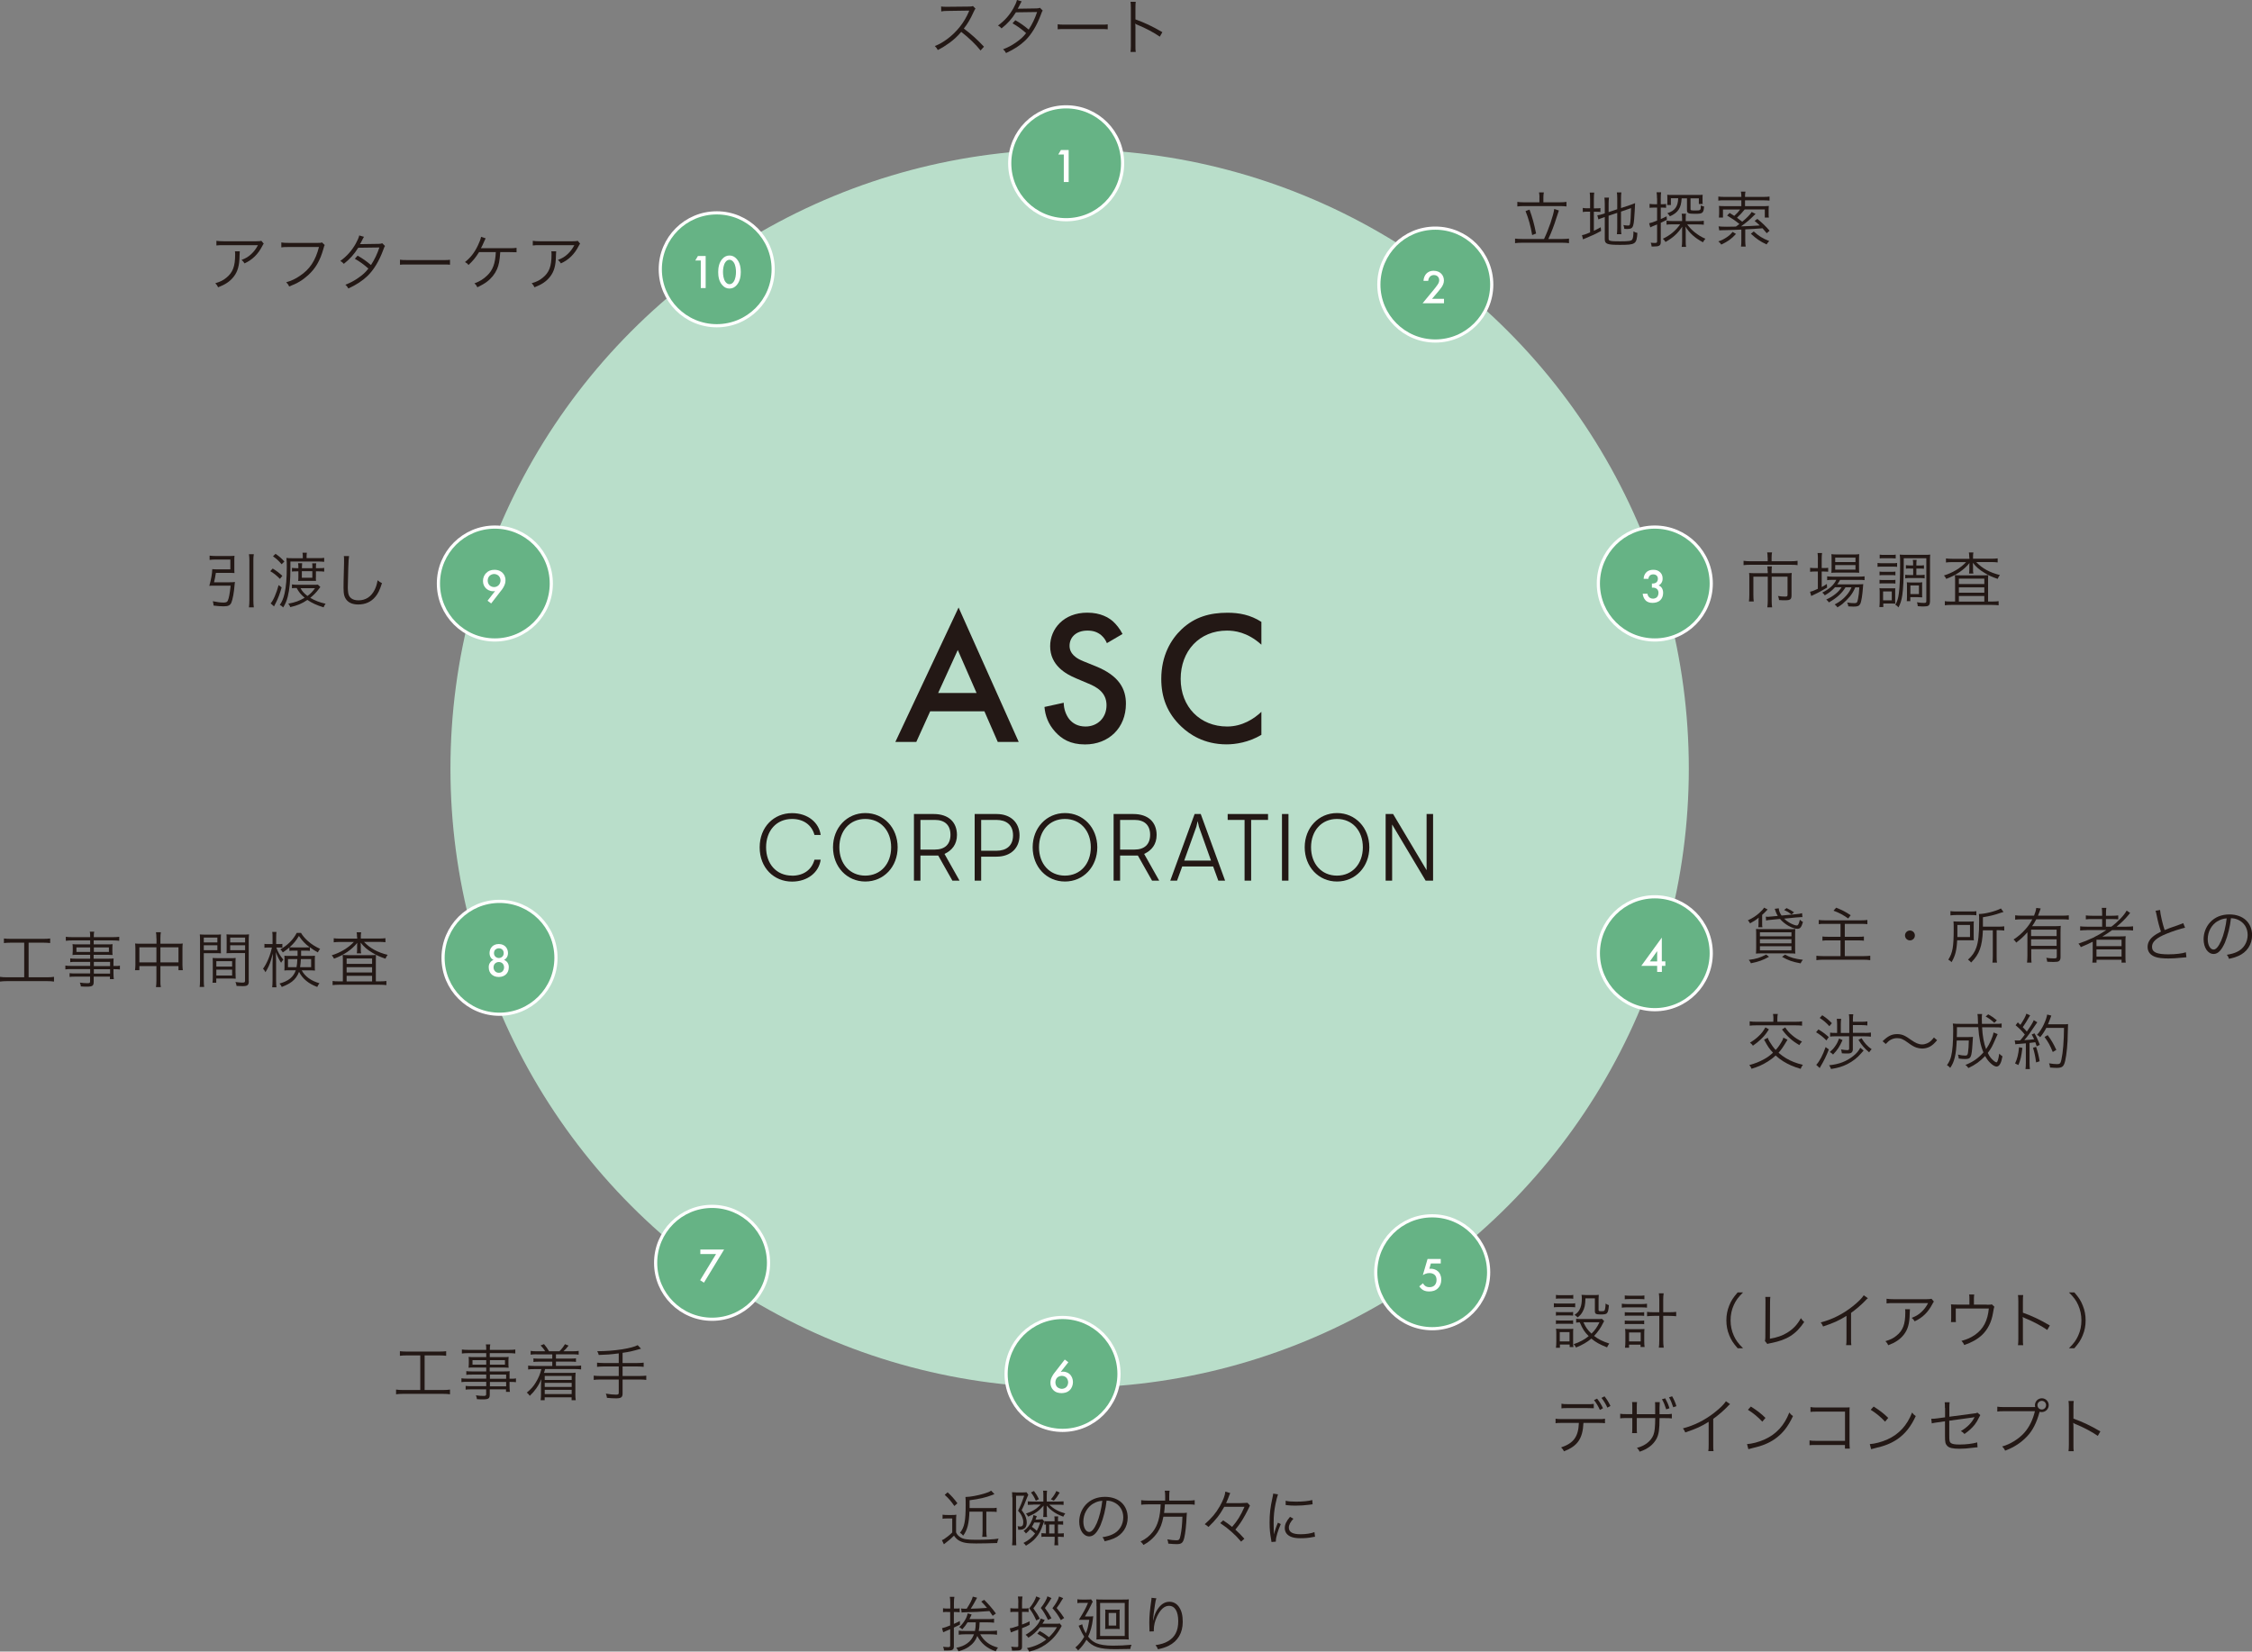 <svg xmlns="http://www.w3.org/2000/svg" id="_&#x30EC;&#x30A4;&#x30E4;&#x30FC;_1" viewBox="0 0 305.22 223.85"><rect x="0" y="0" width="305.22" height="223.85" fill="#808080" stroke="none"/><defs><style>.cls-1{fill:#66b385;stroke:#fff;stroke-miterlimit:10;stroke-width:.43px;}.cls-2{fill:#231815;}.cls-2,.cls-3,.cls-4{stroke-width:0px;}.cls-3{fill:#b9deca;}.cls-4{fill:#fff;}</style></defs><circle class="cls-3" cx="144.97" cy="104.17" r="83.92"></circle><circle class="cls-1" cx="144.5" cy="22.13" r="7.65"></circle><path class="cls-4" d="m144.18,20.94h-.75l.36-.61h1.05v4.34h-.66v-3.72Z"></path><circle class="cls-1" cx="224.28" cy="79.09" r="7.65"></circle><path class="cls-4" d="m222.77,78.4c.02-.35.17-.65.37-.84.3-.29.66-.33.95-.33.33,0,.66.07.94.36.23.23.31.51.31.83,0,.21-.04.39-.15.57-.12.19-.27.3-.39.36.22.08.36.23.43.34.12.18.18.42.18.67,0,.43-.16.76-.37.97-.31.31-.72.38-1.06.38s-.69-.06-.97-.36c-.2-.21-.34-.55-.37-.88h.64c.03.2.12.36.23.47.09.08.25.2.53.2.2,0,.39-.08.51-.18.12-.12.23-.32.23-.61,0-.14-.03-.35-.2-.51-.19-.18-.42-.19-.56-.19h-.13v-.56h.09c.28,0,.46-.09.55-.19.1-.1.17-.27.17-.46,0-.23-.1-.36-.17-.43-.15-.14-.33-.16-.46-.16-.16,0-.34.03-.48.18-.15.16-.18.39-.18.42h-.64Z"></path><circle class="cls-1" cx="224.28" cy="129.2" r="7.65"></circle><path class="cls-4" d="m225.24,130.3h.47v.61h-.47v.82h-.64v-.82h-2.15l2.78-3.83v3.22Zm-.64.01v-1.4l-.99,1.4h.99Z"></path><circle class="cls-1" cx="194.11" cy="172.44" r="7.65"></circle><path class="cls-4" d="m195.27,171.25h-1.34l-.21.72c.07,0,.14-.01.2-.01.36,0,.73.12,1,.38.21.2.42.55.42,1.11,0,.47-.15.86-.44,1.15-.34.34-.76.44-1.2.44-.25,0-.55-.03-.83-.19-.06-.04-.31-.19-.51-.5l.5-.42s.13.25.33.38c.14.1.34.15.57.15.35,0,.55-.14.66-.24.13-.13.28-.36.28-.73s-.12-.57-.26-.7c-.21-.2-.5-.24-.71-.24-.19,0-.33.03-.51.09-.14.05-.26.11-.38.19l.64-2.19h1.79v.61Z"></path><circle class="cls-1" cx="144.01" cy="186.22" r="7.65"></circle><path class="cls-4" d="m144.8,184.63l-1.03,1.31c.1-.02.18-.03.27-.03.51,0,.83.22,1,.4.23.25.38.62.38,1.01s-.14.81-.43,1.09c-.36.36-.83.41-1.12.41-.38,0-.79-.08-1.12-.42-.23-.24-.38-.56-.38-.98,0-.32.07-.57.21-.83.16-.32.33-.52.53-.77l1.2-1.55.48.36Zm-1.51,2.09c-.14.14-.25.37-.25.64,0,.22.08.48.25.64.14.13.4.24.62.24.2,0,.45-.08.61-.24.16-.16.25-.42.25-.64s-.09-.48-.25-.64c-.15-.15-.39-.24-.61-.24s-.47.09-.62.24Z"></path><circle class="cls-1" cx="96.51" cy="171.16" r="7.65"></circle><path class="cls-4" d="m97.05,169.97h-2.13v-.61h3.22l-2.73,4.49-.52-.33,2.16-3.55Z"></path><circle class="cls-1" cx="67.07" cy="79.09" r="7.65"></circle><path class="cls-4" d="m66.08,81.42l1.02-1.31c-.08.02-.16.03-.23.03-.51,0-.84-.23-1.01-.4-.22-.22-.4-.54-.4-.99s.17-.82.43-1.08c.27-.28.64-.44,1.12-.44.59,0,.94.24,1.12.43s.38.5.38.98c0,.31-.07.56-.21.83-.16.33-.33.52-.53.77l-1.2,1.55-.48-.36Zm1.51-2.11c.16-.17.25-.42.25-.64s-.09-.46-.25-.62c-.16-.16-.4-.25-.62-.25-.24,0-.47.11-.62.25-.14.14-.25.37-.25.64,0,.24.09.48.25.64.14.14.37.24.61.24.22,0,.46-.08.62-.26Z"></path><circle class="cls-1" cx="194.53" cy="38.57" r="7.65"></circle><path class="cls-4" d="m195.72,41.1h-2.91l1.5-1.82c.15-.18.38-.47.52-.68.12-.18.23-.37.23-.62,0-.36-.24-.7-.72-.7s-.74.38-.77.79h-.64c.02-.42.19-.76.36-.95.16-.18.47-.42,1.01-.42.92,0,1.4.63,1.4,1.31,0,.36-.14.65-.31.91-.16.23-.36.47-.62.78l-.68.8h1.62v.61Z"></path><circle class="cls-1" cx="67.7" cy="129.82" r="7.65"></circle><path class="cls-4" d="m68.77,130.45c.16.21.19.46.19.65,0,.44-.17.74-.34.92-.2.21-.53.4-1.02.4s-.82-.19-1.02-.4c-.18-.18-.34-.48-.34-.92,0-.19.03-.44.2-.65.1-.14.25-.27.45-.35-.18-.08-.31-.21-.38-.33-.11-.17-.16-.4-.16-.59,0-.34.12-.67.36-.9.14-.13.42-.33.89-.33s.75.2.89.33c.24.23.36.56.36.9,0,.19-.05.42-.16.59-.08.12-.2.25-.38.33.2.08.36.21.46.35Zm-1.68.14c-.13.13-.2.34-.2.53,0,.17.06.36.2.51.09.1.25.22.52.22s.43-.12.52-.22c.13-.14.19-.34.19-.51,0-.19-.07-.4-.2-.53-.13-.13-.32-.2-.51-.2s-.38.07-.51.2Zm.04-1.88c-.11.11-.18.29-.18.48s.08.36.18.46c.12.12.31.2.48.2s.36-.07.48-.2c.1-.1.18-.25.18-.46s-.07-.37-.18-.48c-.11-.1-.27-.18-.47-.18s-.36.07-.47.18Z"></path><circle class="cls-1" cx="97.14" cy="36.5" r="7.65"></circle><path class="cls-4" d="m94.98,35.31h-.75l.36-.61h1.05v4.34h-.66v-3.72Z"></path><path class="cls-4" d="m97.89,38.64c-.46-.52-.55-1.2-.55-1.77s.1-1.25.55-1.77c.27-.31.6-.47.98-.47s.71.16.98.47c.46.52.55,1.22.55,1.77s-.1,1.25-.55,1.77c-.27.31-.59.47-.98.47s-.71-.16-.98-.47Zm.4-3.07c-.24.36-.3.92-.3,1.29s.06.94.3,1.3c.19.29.42.36.58.36s.4-.07.58-.36c.24-.36.3-.92.3-1.3s-.06-.94-.3-1.29c-.19-.29-.42-.36-.58-.36s-.4.07-.58.36Z"></path><path class="cls-2" d="m132.91,6.86c-.65-.83-1.58-1.72-2.63-2.54-.57.66-.98,1.03-1.57,1.47-.57.41-1,.68-1.61.99-.13-.25-.2-.34-.4-.54.63-.25,1.03-.48,1.67-.94,1.31-.97,2.33-2.27,2.93-3.7.02-.05.02-.06.04-.1.02-.02.02-.03.02-.06-.07,0-.1,0-.2,0l-2.74.04c-.37,0-.61.02-.85.07l-.02-.67c.22.03.37.04.65.04h.21l2.93-.03c.29,0,.39-.02.53-.07l.34.35c-.08.1-.14.2-.23.4-.46,1.02-.85,1.67-1.35,2.3,1.08.82,1.8,1.47,2.73,2.46l-.47.52Z"></path><path class="cls-2" d="m138.47.19q-.11.16-.29.54c-.07.16-.16.29-.25.45q.11-.02,2.54-.04c.21,0,.35-.03.48-.08l.37.37c-.09.13-.1.16-.24.54-.57,1.53-1.29,2.71-2.14,3.53-.69.66-1.5,1.19-2.59,1.69-.13-.25-.21-.34-.4-.51.7-.27,1.14-.51,1.7-.89.64-.44,1.02-.78,1.42-1.3-.59-.53-1.19-.96-1.84-1.33l.38-.42c.7.4,1.15.72,1.81,1.27.48-.73.85-1.51,1.14-2.38l-2.87.04c-.56.9-1.14,1.54-1.95,2.18-.19-.21-.26-.27-.48-.39.89-.64,1.56-1.4,2.09-2.34.26-.48.42-.83.48-1.12l.65.19Z"></path><path class="cls-2" d="m143.35,3.29c.24.04.46.05,1.02.05h4.77c.61,0,.74,0,.99-.04v.67c-.26-.03-.45-.03-1-.03h-4.76c-.6,0-.77,0-1.02.03v-.67Z"></path><path class="cls-2" d="m153.22,7.04c.03-.22.05-.42.05-.86V1.08c0-.44-.02-.63-.05-.84h.71c-.03.21-.04.39-.04.85v1.54c1.26.45,2.22.9,3.65,1.73l-.35.61c-.77-.54-1.9-1.15-3.06-1.62-.12-.05-.18-.08-.25-.14h-.02c.02.17.03.29.03.49v2.47c0,.46,0,.64.04.87h-.71Z"></path><path class="cls-2" d="m209.27,32.39c.63-1.32,1.26-3.15,1.38-4.07l.63.21q-.08.2-.33.99c-.31,1.01-.68,1.98-1.1,2.87h1.9c.38,0,.66-.02.9-.05v.62c-.26-.04-.5-.06-.9-.06h-5.47c-.41,0-.68.02-.94.06v-.62c.26.03.54.05.94.05h2.99Zm-.62-5.64c0-.24-.02-.42-.06-.67h.65c-.04.24-.06.44-.06.67v.67h2.19c.41,0,.69-.02.94-.06v.62c-.27-.03-.55-.05-.94-.05h-4.81c-.38,0-.65.02-.91.05v-.62c.23.04.5.06.91.06h2.08v-.67Zm-1.35,1.66c.39,1.08.62,1.9.89,3.24l-.53.21c-.21-1.22-.5-2.27-.9-3.25l.54-.2Z"></path><path class="cls-2" d="m215.51,27.01c0-.39-.02-.67-.05-.91h.61c-.03.26-.05.51-.05.92v1.22h.23c.34,0,.5,0,.66-.04v.53c-.21-.02-.38-.03-.67-.03h-.22v2.58c.35-.16.5-.24.93-.48l.05.5c-.8.44-1.19.62-2.12,1-.11.04-.24.1-.33.14l-.14-.57c.3-.05.51-.12,1.1-.37v-2.81h-.3c-.34,0-.48,0-.69.05v-.56c.19.04.35.05.69.05h.3v-1.23Zm2.51,5.32c0,.2.05.26.25.31.2.06.57.07,1.32.07,1.16,0,1.5-.05,1.63-.24.11-.15.16-.53.17-1.11.19.11.29.16.53.21-.1,1.52-.25,1.62-2.38,1.62-1.7,0-2.04-.12-2.04-.76v-3.01l-.18.06c-.46.16-.49.17-.68.26l-.15-.56c.23-.03.45-.07.71-.16l.3-.1v-1.29c0-.34-.02-.6-.05-.84h.62c-.03.25-.05.48-.05.81v1.15l1.17-.39v-1.52c0-.32-.02-.52-.05-.76h.61c-.03.24-.05.48-.05.77v1.35l1.26-.42c.25-.08.43-.16.65-.25-.03.82-.07,1.4-.13,2.2-.06.73-.16,1.08-.38,1.2-.15.08-.3.11-.59.11-.07,0-.17,0-.36-.02-.02-.21-.06-.34-.12-.52.22.05.44.07.63.07s.23-.04.27-.28c.06-.3.1-.91.13-2.08l-1.36.47v2.27c0,.33.02.55.05.79h-.61c.03-.23.05-.46.05-.8v-2.09l-1.17.39v3.08Z"></path><path class="cls-2" d="m224.58,26.9c0-.35-.02-.57-.06-.84h.62c-.04.25-.05.48-.05.82v.8h.15c.27,0,.39,0,.57-.04v.53c-.19-.03-.32-.03-.56-.03h-.16v1.55c.28-.12.42-.18.79-.37l.04.47c-.34.18-.44.23-.83.41v2.61c0,.47-.21.6-.94.6-.07,0-.15,0-.3,0-.02-.22-.05-.3-.12-.52.21.03.36.04.57.04s.29-.05.29-.19v-2.32q-.12.05-.44.18c-.25.1-.38.16-.48.22l-.16-.56c.31-.07.49-.12,1.08-.36v-1.76h-.41c-.23,0-.42,0-.61.03v-.54c.2.03.38.05.62.05h.4v-.79Zm2.04,3.51c-.31,0-.52,0-.75.04v-.54c.22.03.43.05.78.05h1.33v-.28c0-.34-.02-.5-.06-.71h.59c-.03.19-.04.35-.04.67v.33h1.7c.31,0,.52-.02.75-.05v.54c-.25-.03-.47-.04-.73-.04h-1.52c.36.47.62.74,1,1.05.51.4.91.65,1.47.89-.15.16-.21.26-.33.48-1.08-.57-1.82-1.24-2.38-2.13.03.25.04.41.04.7v1.3c0,.35,0,.53.05.75h-.6c.04-.23.06-.42.06-.76v-1.31c0-.25,0-.43.02-.67-.59.89-1.22,1.48-2.27,2.08-.12-.21-.18-.28-.36-.44.98-.46,1.77-1.12,2.34-1.95h-1.1Zm-.16-3.53v.91h-.5c.02-.18.02-.3.02-.51v-.36c0-.23,0-.35-.02-.52.19.02.38.02.72.02h3.35c.34,0,.54,0,.74-.02-.02.16-.02.26-.02.51v.28c0,.21,0,.31.02.46h-.52v-.77h-1.13v1.47c0,.16.09.18.66.18.71,0,.73-.02.74-.69.17.09.27.12.44.15-.08.91-.19.99-1.24.99-.89,0-1.08-.08-1.08-.5v-1.6h-.72c-.05.73-.15,1.11-.39,1.5-.25.39-.63.69-1.21.94-.11-.19-.2-.29-.34-.42,1.03-.34,1.43-.89,1.47-2.03h-.98Z"></path><path class="cls-2" d="m232.92,30.68c.24.03.53.05,1.12.05.52,0,.64,0,1.23-.02.08-.06.13-.1.17-.12q.16-.12.31-.23c-.59-.47-.92-.7-1.67-1.15l.34-.35c.3.19.4.25.63.4.39-.35.57-.56.79-.86h-2.32v1.09h-.55c.02-.16.03-.31.03-.52v-.53c0-.24,0-.34-.03-.53.25.02.48.03.82.03h2.22v-.79h-2.22c-.42,0-.67,0-.9.04v-.55c.22.03.48.05.91.05h2.21v-.14c0-.19-.02-.39-.06-.58h.62c-.04.2-.06.38-.06.58v.14h2.42c.43,0,.68-.02.9-.05v.55c-.22-.02-.51-.04-.9-.04h-2.42v.79h2.41c.37,0,.57,0,.82-.03-.02.19-.03.26-.03.49v.56c0,.23,0,.38.03.53h-.55v-1.1h-2.73c-.34.43-.57.68-1.04,1.12.34.25.36.26.71.54.65-.53,1.08-.97,1.28-1.32l.53.26c-.08.07-.16.15-.28.27-.52.53-.92.86-1.69,1.42q1.13-.03,2.54-.12c-.25-.23-.36-.34-.7-.62l.37-.27c.67.54,1.13.99,1.66,1.6l-.39.34c-.25-.31-.34-.4-.57-.67q-1.36.11-2.34.15v1.58c0,.34.02.53.06.75h-.64c.04-.21.05-.38.05-.75v-1.55c-1.08.05-1.86.07-2.42.08-.26,0-.39,0-.57.03l-.1-.57Zm2.36,1.03c-.61.67-1.08,1.01-1.99,1.44-.12-.19-.23-.3-.4-.43.48-.16.74-.3,1.09-.53.38-.25.56-.41.85-.76l.44.27Zm2.41-.34c.69.63,1.19.94,2.1,1.3-.15.14-.26.29-.36.46-.87-.41-1.33-.72-2.13-1.45l.39-.31Z"></path><path class="cls-2" d="m239.57,75.57c0-.26-.02-.53-.06-.7h.66c-.04.21-.06.42-.06.7v.5h2.58c.4,0,.69-.02.94-.06v.59c-.21-.03-.45-.05-.93-.05h-5.48c-.4,0-.67.02-.91.05v-.59c.27.04.54.06.92.06h2.35v-.5Zm0,1.85c0-.25,0-.44-.04-.65h.62c-.02.15-.04.36-.04.66v.26h1.95c.33,0,.53,0,.78-.03-.02.21-.03.39-.03.67v2.36c0,.53-.16.67-.84.67-.34,0-.48,0-.85-.03-.02-.21-.06-.35-.14-.55.38.06.7.08.96.08s.33-.05.33-.23v-2.47h-2.15v3.27c0,.34.02.62.06.89h-.65c.04-.31.06-.57.06-.89v-3.27h-1.95v2.47c0,.38.02.65.05.89h-.65c.03-.26.05-.52.05-.89v-2.3c0-.25,0-.46-.03-.67.24.02.45.03.79.03h1.74v-.27Z"></path><path class="cls-2" d="m246.39,75.85c0-.39-.02-.67-.05-.9h.61c-.04.25-.05.51-.05.91v1.13h.2c.32,0,.5,0,.68-.03v.53c-.24-.02-.45-.03-.68-.03h-.2v2.11c.26-.14.39-.21.7-.42l.03.49c-.48.3-1.22.71-1.71.93-.13.06-.36.17-.44.21l-.16-.57c.31-.07.39-.1,1.06-.4v-2.35h-.35c-.26,0-.48.02-.7.04v-.54c.22.03.42.04.71.04h.34v-1.14Zm2.31,3.75c-.38.43-.79.75-1.38,1.09-.1-.15-.21-.27-.34-.37.97-.49,1.57-1.04,1.9-1.73h-.5c-.34,0-.57.02-.74.05v-.53c.18.03.38.05.75.05h3.51c.39,0,.63-.02.81-.05v.52c-.21-.03-.45-.03-.81-.03h-2.51c-.13.25-.2.35-.38.6h2.72c.4,0,.6,0,.8-.03-.02.11-.02.16-.04.48-.07.97-.21,1.9-.36,2.19-.15.29-.35.38-.91.38-.19,0-.46-.02-.71-.03-.02-.21-.07-.34-.16-.53.39.07.69.09.98.09.33,0,.39-.07.49-.56.09-.41.15-.94.18-1.58h-.55c-.22.52-.43.87-.73,1.24-.25.3-.71.76-1.01,1.01-.19.15-.34.25-.67.46-.12-.18-.19-.24-.38-.39.73-.39,1.17-.74,1.61-1.25.29-.34.51-.68.67-1.08h-.81c-.47.8-1.21,1.47-2.26,2.05-.09-.16-.18-.25-.35-.39.95-.43,1.69-1.03,2.08-1.67h-.9Zm.26-1.99c-.34,0-.57,0-.75.03.02-.22.03-.43.03-.74v-1.07c0-.38,0-.48-.03-.72.25.03.43.04.79.04h2.14c.38,0,.62,0,.85-.04-.02.21-.03.39-.03.76v1.03c0,.38,0,.58.03.73-.18-.02-.44-.02-.76-.02h-2.28Zm-.23-1.43h2.75v-.6h-2.75v.6Zm0,1.03h2.75v-.62h-2.75v.62Z"></path><path class="cls-2" d="m254.47,76.3c.21.03.34.04.66.04h1.33c.34,0,.48,0,.66-.04v.53c-.17-.02-.3-.03-.6-.03h-1.39c-.29,0-.47,0-.66.03v-.53Zm.25,5.98c.02-.24.04-.53.04-.8v-1.1c0-.26,0-.44-.03-.67.14.03.24.03.53.03h1.34s.11,0,.11,0c.04,0,.08,0,.17,0-.02.13-.02.26-.02.63v.95c0,.24,0,.39.02.5-.09,0-.25-.02-.46-.02h-1.17v.48h-.51Zm.02-4.81c.15.03.3.03.56.03h1.05c.26,0,.39,0,.54-.03v.51c-.18-.03-.3-.03-.54-.03h-1.05c-.26,0-.39,0-.56.03v-.51Zm0,1.12c.16.02.27.03.56.03h1.04c.28,0,.39,0,.55-.03v.51c-.17-.02-.3-.03-.55-.03h-1.05c-.25,0-.4,0-.55.03v-.51Zm.02-3.42c.18.03.3.04.59.04h.99c.28,0,.41,0,.59-.04v.52c-.16-.02-.35-.03-.59-.03h-.99c-.25,0-.41,0-.59.03v-.52Zm.46,6.2h1.18v-1.21h-1.18v1.21Zm6.35.2c0,.25-.07.43-.21.52-.11.07-.31.11-.65.11-.18,0-.29,0-.79-.04-.02-.22-.03-.3-.11-.53.4.07.67.09.97.09.24,0,.3-.05.3-.25v-5.81h-3.06v.96c0,1.81-.07,3.23-.2,4.07-.1.67-.26,1.18-.52,1.64-.14-.19-.2-.24-.42-.36.27-.48.39-.85.48-1.57.12-.85.17-2.23.17-3.92,0-.77,0-.97-.05-1.31.22.02.4.03.8.03h2.53c.41,0,.58,0,.8-.03-.02.21-.03.43-.03.8v5.58Zm-2.68-4.52c-.24,0-.39,0-.58.03v-.48c.21.03.37.04.57.04h.41v-.11c0-.3,0-.45-.04-.64h.52c-.03.18-.04.34-.04.65v.11h.43c.25,0,.4,0,.6-.04v.48c-.17-.02-.32-.03-.6-.03h-.43v.88h.54c.27,0,.41,0,.58-.04v.49c-.18-.03-.3-.04-.57-.04h-1.5c-.25,0-.38,0-.56.04v-.49c.17.03.31.04.56.04h.52v-.88h-.4Zm1.62,3.47c0,.2,0,.32.02.44-.02,0-.05,0-.06,0,0,0-.05,0-.11,0h-.03q-.06,0-.39-.02h-1.03v.54h-.48c.02-.15.03-.34.03-.62v-1.41c0-.22,0-.38-.02-.53.17.02.33.03.57.03h.94c.28,0,.44,0,.58-.03-.02.15-.02.29-.02.51v1.1Zm-1.59,0h1.16v-1.17h-1.16v1.17Z"></path><path class="cls-2" d="m266.9,75.54c0-.28-.02-.45-.05-.66h.61c-.04.19-.05.36-.05.65v.2h2.5c.35,0,.61-.02.84-.05v.55c-.26-.03-.5-.05-.84-.05h-2.07c.84.88,1.84,1.42,3.21,1.76-.14.18-.17.24-.3.52-.76-.26-1.26-.48-1.81-.83-.67-.4-1.12-.79-1.55-1.35.02.24.02.41.02.53v.4c0,.21,0,.37.05.53h-.59c.02-.15.04-.32.04-.53v-.39c0-.15,0-.32.02-.51-.72.91-1.8,1.65-3.15,2.15-.09-.19-.17-.31-.31-.46,1.16-.35,2.29-1.03,3-1.81h-1.91c-.33,0-.57.02-.82.05v-.55c.21.03.48.05.85.05h2.33v-.19Zm-1.92,3.24c0-.34,0-.56-.03-.83.22.02.48.03.85.03h2.76c.38,0,.67,0,.91-.03-.02.25-.02.54-.02.92v2.66h.58c.4,0,.62-.02.85-.05v.56c-.24-.03-.51-.05-.87-.05h-5.55c-.37,0-.63.02-.87.05v-.56c.21.04.45.05.85.05h.54v-2.75Zm.51.38h3.45v-.73h-3.45v.73Zm0,1.17h3.45v-.72h-3.45v.72Zm0,1.21h3.45v-.76h-3.45v.76Z"></path><path class="cls-2" d="m238.3,125.68c.02-.15.04-.27.04-.49v-.29c0-.21,0-.36.03-.53-.41.34-.63.48-1.18.78-.08-.16-.14-.25-.3-.41.62-.28,1.1-.59,1.6-1.04.31-.28.48-.48.6-.68l.48.25s-.02.03-.08.08c0,.02-.04.05-.09.1-.19.2-.38.39-.57.55v1.19c0,.23,0,.35.04.49h-.58Zm1.46,4c-.86.47-1.37.66-2.45.88-.11-.23-.16-.3-.3-.46,1.04-.13,1.53-.29,2.36-.72l.39.3Zm2.71-3.74c.44,0,.62,0,.85-.03-.02.24-.02.49-.02.9v1.59c0,.44,0,.68.03.85-.21-.02-.53-.03-.92-.03h-3.51c-.39,0-.69,0-.91.03.02-.17.03-.43.03-.84v-1.62c0-.39,0-.64-.02-.88.24.02.44.02.85.02h3.61Zm-3.94.97h4.27v-.55h-4.27v.55Zm0,.95h4.27v-.56h-4.27v.56Zm0,.95h4.27v-.56h-4.27v.56Zm3.28-4.3c.21.21.41.37.65.51.37.23.85.42,1.07.42.17,0,.28-.21.41-.79.16.16.25.22.42.31-.16.51-.24.68-.38.8-.1.09-.22.13-.36.13-.68,0-1.75-.6-2.37-1.34l-1.23.12c-.38.03-.47.05-.65.1l-.05-.53c.07,0,.24.02.31.02s.28-.02.36-.03l.96-.09c-.14-.23-.2-.35-.29-.6-.07-.21-.07-.23-.13-.36l.55-.07c.03.36.15.65.38.98l1.94-.18c.4-.04.62-.07.84-.14l.05.53c-.07,0-.11,0-.14,0-.17,0-.37.02-.71.05l-1.62.16Zm.11,4.88c.75.4,1.36.57,2.43.7-.15.18-.19.24-.31.48-1.13-.21-1.68-.41-2.51-.88l.39-.3Zm.89-5.45c-.38-.29-.54-.39-1-.6l.33-.26c.52.25.71.36,1.01.57l-.34.29Z"></path><path class="cls-2" d="m247.36,125.22c-.44,0-.66,0-.86.04v-.57c.24.03.48.05.86.05h4.87c.37,0,.62-.02.86-.05v.57c-.23-.03-.44-.04-.86-.04h-2.2v1.75h1.79c.37,0,.6,0,.8-.04v.57c-.23-.03-.4-.04-.8-.04h-1.79v2.13h2.56c.36,0,.64-.02.89-.05v.6c-.31-.04-.55-.06-.89-.06h-5.51c-.34,0-.62.02-.9.06v-.6c.25.03.51.05.89.05h2.38v-2.13h-1.63c-.39,0-.61,0-.82.04v-.57c.21.03.4.04.8.04h1.65v-1.75h-2.09Zm1.51-2.19c.87.35,1.16.5,1.96,1.02l-.34.44c-.71-.5-1.15-.74-1.99-1.06l.36-.4Z"></path><path class="cls-2" d="m259.53,126.79c0,.37-.3.67-.67.67s-.67-.3-.67-.67.3-.67.67-.67.67.3.67.67Z"></path><path class="cls-2" d="m267.5,126.86c0,.27,0,.42.02.6-.14-.02-.2-.02-.24-.02h-.5s-1.52,0-1.52,0c-.07,1.39-.26,2.11-.76,2.97-.16-.16-.26-.25-.44-.34.59-.93.73-1.74.73-4.15,0-.53,0-.78-.03-1.04.25.02.48.03.85.03h1.14c.34,0,.55,0,.77-.03-.02.16-.02.38-.02.62v1.37Zm-3.14-3.37c.24.04.44.05.79.05h1.95c.38,0,.57,0,.76-.04v.56c-.2-.03-.39-.04-.76-.04h-1.98c-.31,0-.54.02-.77.05v-.58Zm2.64,3.5v-1.62h-1.71v.88c0,.41,0,.44,0,.75h1.72Zm1.75-.92c-.05,1.16-.17,1.91-.41,2.59-.25.68-.57,1.17-1.19,1.8-.14-.18-.25-.28-.42-.39.6-.55.89-.99,1.12-1.62.28-.78.39-1.82.39-3.62,0-.48,0-.7-.03-.95.84,0,2.33-.39,2.98-.75l.35.48c-.12.03-.17.05-.34.1-.87.3-1.46.45-2.45.61v1.28h2.13c.33,0,.54-.02.76-.05v.58c-.22-.03-.44-.05-.74-.05h-.29v3.55c0,.41,0,.6.05.84h-.62c.03-.24.05-.46.05-.85v-3.53h-1.37Z"></path><path class="cls-2" d="m274.76,126.38c-.48.54-.84.88-1.5,1.38-.1-.18-.16-.25-.36-.42.61-.39,1.12-.83,1.62-1.4.37-.41.65-.81.93-1.34h-1.42c-.38,0-.64.02-.91.05v-.59c.26.03.52.05.91.05h1.65c.18-.45.25-.69.3-1.05l.6.07c-.04.09-.05.12-.16.45-.07.2-.12.32-.21.53h3.28c.38,0,.63-.02.9-.05v.59c-.25-.03-.55-.05-.9-.05h-3.51c-.21.4-.31.57-.56.93h3c.42,0,.63,0,.88-.04-.02.25-.03.53-.03.96v3.29c0,.25-.07.43-.22.53-.12.08-.3.11-.67.11-.24,0-.57,0-.92-.03-.02-.22-.05-.33-.12-.53.39.06.71.08,1.03.08s.39-.04.39-.25v-1h-3.46v.88c0,.41,0,.67.04.94h-.61c.03-.29.05-.58.05-.94v-3.15Zm3.98-.38h-3.46v.87h3.46v-.87Zm-3.46,1.31v.89h3.46v-.89h-3.46Z"></path><path class="cls-2" d="m282.83,126.07c-.37,0-.64.02-.9.05v-.57c.2.03.45.05.91.05h2.07v-1.03h-1.32c-.42,0-.64,0-.89.04v-.54c.2.03.45.05.9.05h1.31v-.29c0-.35-.02-.54-.05-.78h.62c-.04.21-.05.41-.05.78v.29h.76c.44,0,.69-.02.9-.05v.54c-.22-.03-.44-.04-.88-.04h-.79v1.03h.74c.91-.68,1.76-1.58,2.07-2.18l.48.32c-.1.11-.15.16-.25.3-.45.54-.89.98-1.59,1.56h1.35c.42,0,.66-.02.88-.05v.57c-.26-.03-.55-.05-.9-.05h-1.94c-.47.34-.84.58-1.32.87.44-.02.62-.02.85-.02h1.41c.39,0,.61,0,.9-.03-.03.24-.03.43-.03.9v1.84c0,.41,0,.62.04.84h-.57v-.39h-3.39v.39h-.57c.03-.25.05-.48.05-.84v-1.4c0-.17,0-.39,0-.59-.47.25-.92.44-1.61.73-.09-.18-.17-.31-.32-.47,1.47-.5,2.56-1.03,3.78-1.84h-2.65Zm1.31,2.17h3.4v-.87h-3.4v.87Zm0,1.41h3.4v-.97h-3.4v.97Z"></path><path class="cls-2" d="m292.76,123.34c.03.55.34,1.9.62,2.72.48-.2.71-.29,1.99-.73.29-.11.36-.13.53-.21l.25.62c-.57.12-1.75.5-2.47.8-1.4.56-2.01,1.1-2.01,1.78,0,.75.63,1.03,2.24,1.03.94,0,1.86-.11,2.35-.28l.07.68q-.16,0-.61.05c-.85.08-1.24.11-1.81.11-.81,0-1.43-.07-1.82-.22-.67-.25-1.02-.7-1.02-1.35,0-.53.25-1,.73-1.4.31-.25.57-.41,1.08-.67-.23-.67-.39-1.25-.6-2.3-.07-.34-.09-.39-.14-.52l.65-.12Z"></path><path class="cls-2" d="m301.57,127.72c-.48,1.08-.96,1.58-1.55,1.58-.78,0-1.36-.85-1.36-2,0-.84.31-1.65.86-2.27.66-.72,1.55-1.09,2.65-1.09.92,0,1.72.29,2.26.81.52.5.8,1.21.8,2,0,1.27-.69,2.32-1.88,2.83-.37.16-.68.25-1.25.38-.08-.27-.13-.35-.29-.55.6-.1.99-.21,1.37-.39.9-.41,1.45-1.29,1.45-2.3,0-.94-.48-1.69-1.31-2.06-.3-.13-.54-.19-.95-.21-.12,1.14-.44,2.4-.8,3.26Zm-1.01-2.87c-.83.5-1.34,1.43-1.34,2.45,0,.79.34,1.4.79,1.4.34,0,.67-.39,1.03-1.19.34-.77.64-1.99.75-3.04-.49.04-.85.16-1.22.39Z"></path><path class="cls-2" d="m242.26,140.93c-.65,1.08-.79,1.28-1.21,1.76.34.29.69.55,1.03.75.66.39,1.35.66,2.27.89-.16.21-.21.3-.3.54-.96-.28-1.63-.57-2.36-1.02-.39-.25-.7-.48-1.03-.79-.35.33-.67.57-1.07.82-.68.43-1.33.72-2.2.98-.07-.2-.14-.31-.3-.51.8-.21,1.33-.42,2.02-.8.48-.26.76-.48,1.19-.87-.55-.6-.65-.75-1.21-1.77l.5-.25c.07.19.13.33.22.48.21.36.58.89.85,1.17.28-.3.44-.5.77-1.05.12-.19.21-.37.28-.62l.53.27Zm-1.9-2.81c0-.26-.02-.48-.06-.69h.65c-.04.16-.06.38-.06.69v.37h2.42c.41,0,.71-.02.93-.06v.59c-.19-.03-.49-.05-.94-.05h-5.24c-.45,0-.69.02-.92.05v-.59c.23.04.52.06.92.06h2.29v-.37Zm-.62,1.4c-.39.62-.64.92-1.08,1.34-.38.35-.66.58-1.08.87-.11-.16-.21-.27-.4-.41.48-.29.83-.55,1.19-.9.37-.34.6-.64.9-1.17l.47.26Zm2.21-.27c.34.5.55.73.95,1.07.41.35.71.54,1.33.86-.15.15-.25.27-.36.47-.61-.37-.89-.57-1.3-.94s-.63-.62-1.05-1.18l.43-.28Z"></path><path class="cls-2" d="m246.46,139.53c.53.32.82.53,1.4,1.03l-.32.46c-.5-.51-.82-.75-1.4-1.11l.31-.38Zm1.41,2.71c-.36.92-.66,1.52-1.08,2.23-.08.14-.11.19-.16.29l-.47-.43c.44-.47.89-1.3,1.27-2.41l.44.32Zm-.9-4.64c.57.38.84.6,1.31,1.08l-.34.41c-.45-.49-.76-.76-1.31-1.12l.34-.36Zm5.61,4.79q-.06.05-.32.36c-.51.61-1.12,1.08-1.87,1.47-.7.35-1.3.53-2.22.67-.09-.22-.14-.32-.26-.51,1.35-.13,2.35-.52,3.28-1.26.44-.35.72-.69.94-1.11l.45.38Zm-2.86-1.41c-.39.87-.67,1.31-1.28,1.95-.16-.16-.22-.21-.44-.34.35-.31.51-.48.73-.8.24-.34.35-.56.53-1.03l.46.21Zm3-.98c.39,0,.63-.02.85-.05v.56c-.24-.03-.52-.05-.84-.05h-1.61v1.75c0,.2-.05.33-.16.44-.12.1-.27.14-.61.14-.25,0-.42,0-.72-.03-.02-.2-.05-.34-.11-.52.34.06.63.09.85.09.19,0,.25-.05.25-.21v-1.66h-1.8c-.37,0-.56,0-.78.04v-.54c.21.03.39.04.77.04h.18v-1.21c0-.28-.02-.48-.05-.7h.6c-.03.21-.05.42-.05.7v1.21h1.15v-1.84c0-.27-.02-.5-.05-.69h.59c-.03.21-.05.42-.05.71v.31h1.23c.31,0,.52-.02.73-.05v.55c-.23-.03-.44-.05-.74-.05h-1.22v1.05h1.58Zm-.42.71c.41.68.75,1.05,1.37,1.5-.15.15-.21.23-.34.42-.64-.54-.99-.95-1.45-1.69l.43-.23Z"></path><path class="cls-2" d="m255.15,141.13c.73-.71,1.24-.97,1.98-.97.37,0,.7.07,1.03.24.21.11.32.17.77.49.69.49,1.11.67,1.58.67.23,0,.46-.05.66-.14.35-.15.58-.34.94-.8l.43.37c-.39.46-.62.66-.94.85-.31.18-.71.28-1.08.28-.25,0-.53-.05-.78-.13-.34-.12-.61-.27-1.14-.66-.65-.48-.98-.62-1.48-.62-.31,0-.57.07-.85.21-.23.13-.39.26-.69.58l-.41-.36Z"></path><path class="cls-2" d="m270.75,140.16s-.11.22-.25.55c-.47,1.09-.62,1.39-1.09,2,.25.52.46.78.83,1.09.15.12.28.19.35.19.13,0,.27-.43.37-1.18.17.17.3.27.44.36-.11.54-.17.76-.3,1-.13.26-.3.39-.51.39s-.54-.19-.86-.51c-.25-.24-.47-.54-.68-.92-.67.71-1.33,1.19-2.27,1.63-.13-.2-.21-.28-.4-.42,1.03-.41,1.77-.93,2.44-1.7-.38-.88-.62-2.04-.7-3.42h-2.89c0,.71,0,.99-.02,1.34h1.57c.3,0,.44,0,.62-.03q-.02.17-.06.92c-.05.93-.13,1.53-.25,1.76-.12.25-.3.33-.76.33-.3,0-.49-.02-.86-.07-.02-.21-.03-.34-.1-.53.45.1.7.13.97.13s.34-.07.39-.43c.06-.34.1-.96.11-1.61h-1.64c-.05,1.05-.11,1.66-.26,2.27-.14.58-.29.94-.62,1.44-.15-.17-.26-.27-.44-.37.3-.43.46-.77.57-1.23.18-.74.27-1.85.27-3.45,0-.55,0-.68-.05-.96.29.03.58.04,1,.04h2.42c-.03-1.01-.04-1.14-.08-1.33h.63c-.03.16-.04.36-.04.67,0,.15,0,.27.02.66h1.79c.46,0,.67,0,.88-.05v.56c-.25-.03-.48-.04-.92-.04h-1.73c.06,1.17.24,2.17.54,2.96.49-.71.92-1.66,1.01-2.26l.56.22Zm-.45-1.52c-.46-.42-.63-.55-1.18-.87l.35-.29c.54.31.64.38,1.17.81l-.34.34Z"></path><path class="cls-2" d="m273.09,141.01c.12.02.18.02.3.02.04,0,.29,0,.42-.02.3-.36.39-.47.62-.79-.42-.51-.63-.73-1.25-1.26l.3-.39c.18.17.22.21.35.34.45-.68.73-1.2.81-1.52l.51.23c-.06.08-.1.15-.19.31-.24.44-.48.81-.81,1.29.25.25.38.39.55.6.56-.8.84-1.26.94-1.55l.48.29c-.07.1-.12.17-.24.34-.66.99-1.09,1.6-1.52,2.08.62-.04.76-.05,1.33-.12-.12-.27-.16-.35-.33-.65l.38-.15c.28.47.5.95.72,1.56l-.42.19c-.08-.26-.11-.34-.19-.55-.09.02-.16.03-.21.03-.07,0-.25.03-.57.07v2.7c0,.35.02.59.05.84h-.6c.03-.24.05-.5.05-.85v-2.64q-.61.06-.92.08c-.33.02-.34.02-.5.06l-.09-.53Zm1.01,1.02c-.15,1.21-.24,1.58-.54,2.32l-.45-.21c.3-.65.44-1.21.54-2.2l.45.09Zm1.86-.14c.24.74.35,1.18.48,1.95l-.48.16c-.11-.81-.22-1.35-.42-1.98l.41-.13Zm1.39-2.59c-.25.49-.51.89-.84,1.28-.13-.14-.25-.23-.43-.32.37-.4.66-.85.92-1.4.27-.59.39-.96.46-1.35l.56.14q-.07.16-.21.57c-.07.18-.13.34-.24.61h2.05c.33,0,.49,0,.67-.03q-.02.24-.04,1.26c0,1.29-.16,2.91-.35,3.72-.19.79-.39.96-1.18.96-.24,0-.54-.02-.87-.05-.02-.22-.06-.35-.14-.57.45.07.76.11,1.09.11.39,0,.48-.1.59-.62.21-.94.34-2.53.35-4.29h-2.39Zm.87,3.29c-.38-.92-.59-1.31-1.12-2.04l.43-.25c.53.73.77,1.15,1.17,2l-.47.28Z"></path><path class="cls-2" d="m127.78,205.3c.21.03.33.04.64.04h.58c.25,0,.42,0,.62-.04-.03.25-.04.48-.04.87v1.53c.12.28.28.46.58.66.38.25.91.34,2.09.34,1.4,0,2.4-.05,3.09-.16-.11.27-.15.35-.19.6-.87.03-1.94.06-2.87.06-1.27,0-1.81-.1-2.36-.43-.23-.15-.42-.34-.62-.63-.37.37-.65.62-1.07.93-.15.12-.17.13-.3.24l-.27-.56c.17-.07.2-.08.32-.16.32-.21.73-.53,1.08-.88v-1.9h-.7c-.27,0-.4,0-.61.04v-.56Zm.65-3.04c.56.52.85.84,1.33,1.49l-.41.37c-.5-.71-.76-1.01-1.31-1.51l.39-.34Zm2.96,2.63c-.06,1.62-.28,2.49-.85,3.25-.17-.21-.22-.25-.43-.39.6-.74.77-1.57.77-3.78,0-.57,0-.84-.03-1.08h.11c.51,0,1.55-.19,2.36-.43.54-.16.79-.26,1.01-.42l.45.47q-.07.02-.3.12c-.83.33-1.82.56-3.07.71v1.06h2.93c.34,0,.53,0,.74-.04v.57c-.22-.03-.42-.04-.73-.04h-.67v2.59c0,.37.02.62.06.82h-.62c.03-.19.05-.42.05-.82v-2.59h-1.77Z"></path><path class="cls-2" d="m137.19,202.95c0-.3,0-.53-.03-.7.16.02.35.03.56.03h.92c.24,0,.37,0,.48-.03l.25.34q-.07.12-.25.59c-.25.67-.42,1.06-.65,1.51.34.44.46.67.57,1,.08.23.12.44.12.65,0,.67-.31,1-.94,1-.05,0-.11,0-.23,0v-.09c0-.11-.02-.25-.07-.39.18.03.26.04.34.04.31,0,.43-.16.43-.57,0-.23-.03-.41-.12-.64-.14-.37-.28-.58-.59-.93.34-.68.51-1.08.83-2.03h-1.1v5.56c0,.48.02,1,.03,1.16h-.57c.03-.23.05-.61.05-1.17v-5.34Zm3.55,2.99c.23,0,.39,0,.53-.04l.25.29q-.05.11-.13.35c-.36,1.01-.58,1.42-1.02,1.91-.34.39-.69.67-1.32,1.05-.11-.16-.19-.25-.34-.37.71-.36,1.18-.75,1.58-1.28-.26-.26-.38-.36-.67-.58-.21.25-.3.34-.57.58-.07-.12-.18-.25-.32-.34.54-.4.88-.85,1.14-1.49.11-.26.16-.44.2-.67l.45.15c-.02.06-.02.07-.06.16-.03.1-.05.13-.11.3h.39Zm-.71-2c-.25,0-.56.02-.73.03v-.48c.14.02.41.03.67.03h1.44v-.84c0-.24,0-.43-.04-.63h.54c-.02.19-.04.39-.04.63v.84h1.5c.29,0,.63-.02.78-.03v.48c-.17-.02-.48-.03-.78-.03h-1.17c.65.6,1.26.94,2.18,1.19-.12.16-.19.26-.27.44-.69-.27-1.01-.43-1.44-.75-.32-.23-.48-.38-.81-.75.02.16.02.43.02.71v.26c0,.24,0,.39.04.57h-.54c.03-.19.04-.33.04-.57v-.26c0-.34,0-.53.02-.71-.68.76-1.1,1.06-2.09,1.49-.11-.19-.16-.25-.3-.41.93-.31,1.35-.58,2-1.22h-1.03Zm.11-1.85c.32.43.44.65.67,1.1l-.42.22c-.21-.48-.37-.76-.66-1.12l.41-.21Zm.03,4.27c-.11.25-.19.37-.32.58.25.17.46.34.67.54.18-.33.27-.55.47-1.12h-.82Zm1.48,1.92c-.18,0-.29,0-.5.03v-.51c.15.02.28.03.45.03h.16v-1.2c-.1,0-.13,0-.22.02v-.48c.14.02.27.02.48.02h.91c0-.38,0-.48-.03-.66h.52c-.02.16-.03.25-.03.6v.06h.17c.23,0,.38,0,.53-.03v.5c-.14-.02-.3-.03-.53-.03h-.17v1.21h.21c.22,0,.41,0,.58-.03v.51c-.17-.02-.39-.03-.58-.03h-.21v.33c0,.33.02.59.04.83h-.53c.02-.23.04-.51.04-.83v-.33h-1.27Zm1.27-1.65h-.72v1.21h.72v-1.21Zm.7-4.32c-.28.48-.48.76-.79,1.09l-.4-.19c.34-.38.53-.67.74-1.12l.45.21Z"></path><path class="cls-2" d="m149.18,206.66c-.48,1.08-.96,1.58-1.55,1.58-.78,0-1.36-.85-1.36-2,0-.84.31-1.65.86-2.27.66-.72,1.55-1.09,2.65-1.09.92,0,1.72.29,2.26.81.52.5.8,1.21.8,2,0,1.27-.69,2.32-1.88,2.83-.37.16-.68.25-1.25.38-.08-.27-.13-.35-.29-.55.6-.1.99-.21,1.37-.39.9-.41,1.45-1.29,1.45-2.3,0-.94-.48-1.69-1.31-2.06-.3-.13-.54-.19-.95-.21-.12,1.14-.44,2.4-.8,3.26Zm-1.01-2.87c-.83.5-1.34,1.43-1.34,2.45,0,.79.34,1.4.79,1.4.34,0,.67-.39,1.03-1.19.34-.77.64-1.99.75-3.04-.49.04-.85.16-1.22.39Z"></path><path class="cls-2" d="m157.92,202.77c0-.29-.02-.51-.06-.72h.66c-.03.17-.05.4-.05.72v.62h2.51c.42,0,.69-.02.94-.06v.62c-.23-.04-.45-.05-.93-.05h-3.11c-.03.53-.05.73-.11,1.17h2.24c.44,0,.64,0,.85-.04-.02.17-.02.25-.04.58-.03.98-.17,2.24-.31,2.8-.17.71-.37.88-1.03.88-.26,0-.7-.02-1.14-.07-.02-.26-.05-.37-.13-.58.48.09.88.13,1.24.13s.44-.1.56-.71c.14-.69.21-1.4.25-2.49h-2.58c-.18.94-.4,1.51-.78,2.1-.26.4-.61.79-1.02,1.13-.26.22-.44.34-.9.6-.11-.2-.2-.28-.4-.46.76-.38,1.21-.74,1.67-1.33.67-.87.99-1.99,1.06-3.71h-1.72c-.42,0-.7.02-.92.05v-.62c.26.04.51.06.91.06h2.34v-.62Z"></path><path class="cls-2" d="m165.92,204.24c-.64,1.14-1.12,1.74-2.13,2.72-.18-.16-.31-.26-.51-.37.98-.87,1.49-1.48,2.04-2.43.46-.81.72-1.51.75-1.99l.67.2q-.06.1-.31.77c-.07.18-.13.33-.25.59h1.95q.79-.02.95-.04l.33.37q-.04.08-.11.23c-.1.22-.37.76-.53,1.04-.47.85-.77,1.3-1.34,1.99.54.5.78.74,1.22,1.24l-.44.39c-.53-.62-.8-.89-1.31-1.34-.52-.46-.83-.7-1.52-1.17l.4-.37c.48.31.71.48,1.21.88.73-.83,1.14-1.5,1.68-2.72h-2.77Z"></path><path class="cls-2" d="m173.21,202.54c-.12.35-.22.75-.34,1.31-.17.86-.25,1.58-.25,2.57,0,.64.02,1.12.05,1.56.12-.55.27-1,.53-1.6l.39.19c-.37.81-.67,1.8-.67,2.26v.12l-.59.05c-.02-.13-.02-.17-.05-.33-.16-.87-.21-1.46-.21-2.32,0-1.17.1-2.04.37-3.25.08-.39.1-.47.12-.66l.65.1Zm2.09,3.3c-.41.45-.62.85-.62,1.21,0,.61.52.9,1.58.9.75,0,1.44-.11,1.89-.29l.08.63c-.11,0-.12.02-.29.04-.57.12-1.12.16-1.68.16-.94,0-1.53-.2-1.88-.62-.16-.21-.25-.45-.25-.75,0-.5.21-.94.71-1.53l.45.25Zm-1.04-2.43c.35.09.76.12,1.4.12.91,0,1.65-.07,2.2-.22l.04.58s-.21.02-.57.07c-.48.07-1.13.11-1.77.11-.46,0-.78-.02-1.31-.08v-.58Z"></path><path class="cls-2" d="m128.4,218.48c-.22,0-.4,0-.59.03v-.53c.19.03.35.04.59.04h.39v-.77c0-.34-.02-.55-.06-.82h.62c-.04.25-.06.48-.06.81v.78h.3c.21,0,.31,0,.48-.03v.53c-.16-.02-.31-.03-.51-.03h-.28v1.61c.32-.14.44-.2.81-.39l.02.49c-.32.16-.37.19-.83.4v2.53c0,.48-.17.58-.92.58-.14,0-.23,0-.42,0,0-.2-.03-.3-.12-.51.3.03.46.05.67.05.22,0,.29-.05.29-.21v-2.22c-.58.25-.9.38-.95.41l-.15-.55c.29-.06.55-.15,1.1-.37v-1.82h-.39Zm2.73,1.42c-.25.39-.37.56-.71.94-.16-.16-.24-.21-.42-.3.3-.26.51-.51.75-.89.21-.33.31-.58.41-.98l.53.16c-.15.32-.2.43-.3.62h2.41c.52,0,.71,0,.93-.05v.54c-.25-.03-.52-.05-.91-.05h-1.05c-.02.55-.04.8-.12,1.17h1.58c.43,0,.7-.02.9-.05v.56c-.25-.04-.55-.06-.91-.06h-1.37c.53.95,1.29,1.51,2.41,1.8-.12.14-.22.31-.3.51-1.17-.39-2-1.08-2.5-2.08-.25.64-.61,1.09-1.18,1.48-.38.25-.75.42-1.37.6-.12-.25-.16-.31-.3-.48.64-.13,1.06-.3,1.49-.61.41-.29.71-.69.91-1.22h-1.17c-.39,0-.62.02-.9.06v-.56c.24.04.44.05.89.05h1.31c.07-.37.1-.57.11-1.17h-1.12Zm-.86-1.89c.2.03.28.03.75.03.47-.73.7-1.17.83-1.64l.58.15c-.38.71-.57,1.04-.86,1.49.87-.02,1.26-.04,2.2-.11-.3-.36-.42-.49-.78-.86l.4-.23c.62.62,1.07,1.14,1.59,1.85l-.44.31c-.22-.33-.3-.45-.44-.64-1.46.12-1.88.13-3.26.16-.19,0-.38.02-.51.04l-.07-.54Z"></path><path class="cls-2" d="m138.02,217.22c0-.35-.02-.57-.06-.83h.62c-.04.24-.06.48-.06.82v.8h.33c.27,0,.39,0,.56-.04v.53c-.18-.03-.31-.03-.55-.03h-.34v1.72c.37-.13.55-.21,1.03-.44v.48c-.49.24-.66.31-1.03.45v2.48c0,.47-.16.56-.94.56-.05,0-.06,0-.42,0,0-.2-.02-.29-.11-.53.32.04.46.05.75.05.16,0,.21-.03.21-.15v-2.22q-.07.02-.16.07c-.12.04-.27.1-.44.16-.2.07-.25.09-.4.16l-.15-.56c.32-.04.5-.1,1.16-.33v-1.9h-.46c-.19,0-.38,0-.62.04v-.54c.22.03.4.04.62.04h.45v-.79Zm5.06,2.86c.3,0,.45,0,.55-.04l.27.33c-.06.1-.07.12-.21.37-.52.9-1.15,1.58-2.01,2.18-.67.45-1.33.74-2.19.94-.07-.16-.15-.3-.31-.48,1.01-.2,1.86-.58,2.62-1.16-.41-.33-.72-.53-1.21-.79l.32-.36c.48.25.82.48,1.26.83.46-.44.8-.86,1.08-1.35h-2.29c-.5.62-.95,1.03-1.58,1.42-.12-.17-.2-.26-.38-.39.67-.39,1.15-.79,1.57-1.32.23-.29.41-.63.48-.89l.55.2q-.07.11-.16.26c-.04.07-.11.17-.16.25h1.8Zm-2.1-3.48c-.07.1-.11.16-.19.3-.3.5-.44.73-.74,1.09.48.68.61.88.88,1.41l-.48.23c-.34-.75-.56-1.12-.95-1.64.45-.53.83-1.19.94-1.62l.55.23Zm1.53,0q-.09.13-.32.52c-.13.22-.25.39-.57.83.38.5.57.8.89,1.39l-.47.22c-.37-.75-.62-1.17-.98-1.62.45-.56.8-1.17.9-1.58l.54.24Zm1.59,0s-.15.21-.19.29c-.14.27-.42.69-.7,1.06.47.55.67.81,1.02,1.35l-.45.29c-.39-.71-.71-1.14-1.14-1.62.46-.58.8-1.17.9-1.59l.56.23Z"></path><path class="cls-2" d="m146.68,220.16c.06.34.22.75.49,1.22.22-.53.31-.89.46-1.83h-.78q-.2,0-.41,0s-.05,0-.22,0c.67-1.06.98-1.65,1.24-2.3h-.87c-.24,0-.38,0-.57.04v-.53c.18.03.32.04.57.04h.67c.31,0,.48,0,.62-.03l.23.32c-.07.11-.11.19-.21.41-.22.49-.52,1.04-.86,1.59h.5c.34,0,.5,0,.63-.03-.02.13-.03.17-.07.53-.08.75-.31,1.57-.62,2.23.34.44.67.7,1.1.89.51.22,1.27.34,2.28.34.83,0,1.66-.04,2.5-.12-.12.26-.12.3-.17.57-.6,0-1.59.03-2.02.03-2.17,0-3.08-.3-3.92-1.28-.33.58-.65.99-1.13,1.45-.11-.15-.2-.25-.37-.4.5-.43.85-.85,1.2-1.46-.22-.33-.39-.67-.68-1.31,0-.02-.04-.08-.08-.18l.49-.2Zm1.93-2.47q0-.71-.02-.76t0-.16c.2.03.45.03.87.03h2.64c.59,0,.68,0,.89-.03-.02.25-.03.5-.03.94v3.57c0,.46,0,.67.03.94-.17-.02-.38-.03-.87-.03h-2.67c-.36,0-.6,0-.85.03.02-.25.02-.27.02-.93v-3.6Zm.49,4.05h3.34v-4.48h-3.34v4.48Zm.71-3.09c0-.25,0-.35-.02-.49.15.02.31.02.57.02h.82c.28,0,.44,0,.58-.02-.02.13-.02.21-.02.47v1.71c0,.25,0,.34.02.46-.14-.02-.34-.02-.57-.02h-.84c-.22,0-.44,0-.57.02.02-.12.02-.25.02-.49v-1.65Zm.45,1.68h1.02v-1.71h-1.02v1.71Z"></path><path class="cls-2" d="m156.73,216.62c-.07.17-.12.4-.19.85-.13.83-.25,1.72-.27,2.14h.03q.02-.06.06-.23c.1-.45.26-.85.5-1.22.46-.71,1-1.06,1.64-1.06.53,0,.99.25,1.31.73.34.51.49,1.12.49,2,0,1.49-.67,2.61-1.9,3.23-.39.2-.89.36-1.46.48-.1-.25-.15-.34-.33-.56.76-.12,1.19-.25,1.67-.52.96-.55,1.41-1.41,1.41-2.73s-.46-2.08-1.25-2.08c-.62,0-1.15.47-1.62,1.43-.29.6-.44,1.23-.44,1.83,0,.03,0,.07,0,.2l-.59.02v-.24s-.02-.85-.02-.85v-.19c0-.8.07-1.58.28-3.03.02-.12.02-.16.02-.26l.64.07Z"></path><path class="cls-2" d="m55.14,183.71c-.39,0-.66.02-.94.05v-.62c.26.03.52.05.95.05h4.37c.43,0,.68-.02.95-.05v.62c-.3-.03-.56-.05-.94-.05h-1.98v4.69h2.48c.43,0,.68-.02.96-.06v.64c-.26-.04-.55-.06-.96-.06h-5.39c-.41,0-.67.02-.96.06v-.64c.28.04.53.06.97.06h2.31v-4.69h-1.81Z"></path><path class="cls-2" d="m65.9,186.31h-1.93c-.34,0-.53,0-.77.04v-.51c.21.03.4.04.79.04h1.91v-.53h-1.72c-.27,0-.49,0-.67.03.02-.19.03-.34.03-.55v-.36c0-.22,0-.35-.03-.56.21.02.39.03.68.03h1.71v-.54h-2.38c-.38,0-.67.02-.92.05v-.54c.22.03.46.05.94.05h2.36c0-.4,0-.53-.05-.74h.6c-.05.21-.06.32-.06.74h2.51c.48,0,.72-.02.94-.05v.54c-.27-.03-.54-.05-.93-.05h-2.53v.54h1.89c.29,0,.47,0,.67-.03-.02.21-.03.33-.03.56v.36c0,.23,0,.34.03.55-.18-.02-.4-.03-.67-.03h-1.9v.53h1.79c.48,0,.7,0,.92-.03-.02.17-.02.33-.02.68v.34c.47,0,.69,0,.87-.05v.52c-.21-.03-.44-.04-.87-.04v.53c0,.4.02.62.05.82h-.53v-.34h-2.2v.68c0,.57-.16.68-.96.68-.17,0-.32,0-.78-.03-.02-.21-.05-.31-.14-.52.42.06.71.08,1.02.08.3,0,.37-.04.37-.22v-.67h-1.98c-.38,0-.55,0-.8.04v-.51c.23.03.39.04.79.04h2v-.59h-2.46c-.45,0-.67,0-.9.04v-.52c.2.03.43.05.9.05h2.46v-.57Zm-1.86-1.96v.61h1.86v-.61h-1.86Zm2.36.61h2.04v-.61h-2.04v.61Zm2.2,1.92v-.57h-2.2v.57h2.2Zm-2.2,1.02h2.2v-.59h-2.2v.59Z"></path><path class="cls-2" d="m72.72,183.56c-.34,0-.57.02-.8.05v-.51c.23.03.44.05.8.05h1.17c-.16-.28-.34-.5-.62-.79l.46-.18c.29.34.48.61.69.97h1.4c.29-.29.52-.58.75-.96l.49.19c-.3.39-.46.56-.7.77h1.26c.36,0,.57-.02.81-.05v.51c-.22-.03-.48-.05-.81-.05h-2.27v.58h1.99c.36,0,.52,0,.72-.04v.49c-.2-.03-.37-.04-.72-.04h-1.99v.58h2.6c.37,0,.58-.02.81-.05v.53c-.24-.03-.47-.05-.81-.05h-4.07c-.07.27-.09.34-.16.52h3.55c.24,0,.46,0,.74-.03-.02.25-.03.39-.03.65v2.35c0,.29.02.5.05.73h-.56v-.39h-3.65v.39h-.55c.03-.23.05-.45.05-.72v-1.23c0-.27.02-.75.06-.91-.43.97-.9,1.62-1.58,2.27-.12-.19-.24-.31-.4-.44.57-.47.91-.85,1.23-1.4.36-.59.57-1.09.74-1.78h-.99c-.36,0-.56,0-.8.05v-.53c.22.03.44.05.8.05h2.47v-.58h-1.82c-.35,0-.53,0-.73.04v-.49c.2.03.36.04.73.04h1.82v-.58h-2.13Zm1.11,2.93v.55h3.65v-.55h-3.65Zm0,.94v.55h3.65v-.55h-3.65Zm0,.94v.58h3.65v-.58h-3.65Z"></path><path class="cls-2" d="m83.84,183.44c-1.09.14-1.65.18-2.69.21-.05-.21-.09-.3-.21-.51,1.21,0,2.3-.09,3.4-.26.99-.16,1.69-.35,2.09-.56l.45.48c-1.31.37-1.54.42-2.5.56v1.38h1.99c.39,0,.63-.02.87-.05v.57c-.23-.03-.51-.05-.87-.05h-1.99v1.29h2.35c.38,0,.62-.02.86-.05v.58c-.25-.03-.49-.05-.86-.05h-2.35v1.9c0,.51-.2.65-.89.65-.32,0-.8-.02-1.23-.07-.02-.22-.06-.33-.15-.57.52.09,1.04.14,1.4.14.26,0,.35-.06.35-.24v-1.81h-2.53c-.37,0-.62.02-.86.05v-.58c.23.03.48.05.86.05h2.53v-1.29h-2.07c-.33,0-.62.02-.87.05v-.57c.24.03.48.05.87.05h2.07v-1.31Z"></path><path class="cls-2" d="m1.47,127.77c-.39,0-.66.02-.94.05v-.62c.26.03.52.05.95.05h4.37c.43,0,.68-.02.95-.05v.62c-.3-.03-.56-.05-.94-.05h-1.98v4.69h2.48c.43,0,.68-.02.96-.06v.64c-.26-.04-.55-.06-.96-.06H.96c-.41,0-.67.02-.96.06v-.64c.28.04.53.06.97.06h2.31v-4.69h-1.81Z"></path><path class="cls-2" d="m12.22,130.37h-1.93c-.34,0-.53,0-.77.04v-.51c.21.03.4.04.79.04h1.91v-.53h-1.72c-.27,0-.49,0-.67.03.02-.19.03-.34.03-.55v-.36c0-.22,0-.35-.03-.56.21.02.39.03.68.03h1.71v-.54h-2.38c-.38,0-.67.02-.92.05v-.54c.22.03.46.05.94.05h2.36c0-.4,0-.53-.05-.74h.6c-.05.21-.06.32-.06.74h2.51c.48,0,.72-.02.94-.05v.54c-.27-.03-.54-.05-.93-.05h-2.53v.54h1.89c.29,0,.47,0,.67-.03-.02.21-.03.33-.03.56v.36c0,.23,0,.34.03.55-.18-.02-.4-.03-.67-.03h-1.9v.53h1.79c.48,0,.7,0,.92-.03-.02.17-.02.33-.02.68v.34c.47,0,.69,0,.87-.05v.52c-.21-.03-.44-.04-.87-.04v.53c0,.4.02.62.05.82h-.53v-.34h-2.2v.68c0,.57-.16.68-.96.68-.17,0-.32,0-.78-.03-.02-.21-.05-.31-.14-.52.42.06.71.08,1.02.08.3,0,.37-.04.37-.22v-.67h-1.98c-.38,0-.55,0-.8.04v-.51c.23.03.39.04.79.04h2v-.59h-2.46c-.45,0-.67,0-.9.04v-.52c.2.03.43.05.9.05h2.46v-.57Zm-1.86-1.96v.61h1.86v-.61h-1.86Zm2.36.61h2.04v-.61h-2.04v.61Zm2.2,1.92v-.57h-2.2v.57h2.2Zm-2.2,1.02h2.2v-.59h-2.2v.59Z"></path><path class="cls-2" d="m21.2,127.2c0-.4-.02-.6-.06-.85h.66c-.04.25-.06.48-.06.84v.72h2.41c.28,0,.44,0,.62-.03-.03.21-.04.39-.04.65v2.24c0,.27.02.48.05.73h-.59v-.56h-2.45v1.91c0,.47,0,.67.06.94h-.66c.04-.28.06-.49.06-.94v-1.91h-2.31v.56h-.59c.03-.24.05-.47.05-.73v-2.24c0-.25-.02-.44-.04-.65.2.02.35.03.62.03h2.28v-.71Zm-2.31,1.2v2.04h2.31v-2.04h-2.31Zm5.3,2.04v-2.04h-2.45v2.04h2.45Z"></path><path class="cls-2" d="m27.62,132.85c0,.46.02.71.05.92h-.61c.03-.22.05-.48.05-.92v-5.3c0-.4,0-.64-.03-.9.23.02.44.03.86.03h1.17c.41,0,.61,0,.84-.03-.02.23-.02.48-.02.78v1.02c0,.33,0,.56.02.76-.22-.02-.5-.02-.83-.02h-1.5v3.67Zm0-5.11h1.84v-.66h-1.84v.66Zm0,1.05h1.84v-.67h-1.84v.67Zm4.31,3.11c0,.31,0,.53.02.75-.23-.02-.5-.02-.84-.02h-1.8v.57h-.51c.03-.22.04-.43.04-.77v-1.82c0-.3,0-.53-.02-.77.25.02.44.03.81.03h1.5c.38,0,.57,0,.81-.03-.02.23-.02.44-.02.77v1.3Zm-2.61-.89h2.14v-.73h-2.14v.73Zm0,1.21h2.14v-.8h-2.14v.8Zm4.4.76c0,.54-.17.68-.84.68-.17,0-.62-.02-.82-.03-.03-.22-.07-.35-.15-.53.39.05.73.08.9.08.34,0,.4-.04.4-.24v-3.76h-1.68c-.34,0-.61,0-.83.02.02-.21.02-.46.02-.76v-1.02c0-.29,0-.53-.02-.78.23.02.42.03.84.03h1.35c.43,0,.62,0,.86-.03-.03.32-.04.53-.04.9v5.43Zm-2.52-5.24h2.02v-.66h-2.02v.66Zm0,1.05h2.02v-.67h-2.02v.67Z"></path><path class="cls-2" d="m37.46,128.44c.21.61.47,1.05.94,1.63-.13.15-.21.25-.3.42-.32-.49-.48-.83-.71-1.44.02.37.03.94.03,1.32v2.5c0,.44.02.73.05.95h-.58c.03-.24.05-.53.05-.95v-2.32c0-.37.02-.8.04-1.3q-.07.25-.23.8c-.16.58-.42,1.16-.77,1.72-.12-.24-.19-.32-.33-.47.53-.72,1-1.86,1.2-2.87h-.44c-.25,0-.44,0-.57.03v-.53c.14.03.31.03.57.03h.53v-.8c0-.47,0-.65-.04-.85h.57c-.03.21-.04.44-.04.84v.81h.32c.24,0,.37,0,.52-.03v.52c-.16-.02-.32-.02-.51-.02h-.29Zm3.43,3.07c.44.84,1.25,1.42,2.41,1.76-.14.17-.22.31-.3.5-1.17-.43-2.01-1.12-2.47-2.05-.2.54-.51.98-.96,1.33-.34.26-.73.47-1.38.72-.1-.21-.17-.32-.31-.46,1.23-.34,1.89-.88,2.21-1.8h-.8c-.31,0-.52,0-.75.03.02-.16.02-.33.02-.51v-.96c0-.25,0-.36-.02-.53.25.02.31.02.72.02h1.07v-.71h-.38c-.32,0-.49,0-.73.03v-.46c-.3.25-.5.41-.89.67-.12-.21-.2-.3-.34-.41,1.04-.61,1.72-1.29,2.23-2.24h.57c.27.44.53.73.92,1.09.52.46,1.01.77,1.68,1.08-.14.16-.21.25-.31.48-.45-.25-.71-.42-1.08-.7v.49c-.23-.03-.41-.03-.73-.03h-.46v.3c0,.16,0,.22,0,.41h1.13c.34,0,.53,0,.75-.02-.02.21-.02.39-.02.59v.8c0,.3,0,.43.02.62-.22-.02-.44-.03-.8-.03h-.98Zm-1.86-1.52v1.1h1.16c.06-.31.09-.58.11-1.1h-1.27Zm2.23-1.58c.33,0,.52,0,.71-.02-.64-.48-.95-.81-1.46-1.53-.38.64-.7,1.02-1.26,1.53.19.02.38.02.68.02h1.32Zm-.48,1.58c-.02.44-.06.78-.11,1.1h1.5v-1.1h-1.39Z"></path><path class="cls-2" d="m48.39,127.02c0-.28-.02-.45-.05-.66h.61c-.04.19-.05.36-.05.65v.2h2.5c.35,0,.61-.02.84-.05v.55c-.26-.03-.5-.05-.84-.05h-2.07c.84.88,1.84,1.42,3.21,1.76-.14.18-.17.24-.3.52-.76-.26-1.26-.48-1.81-.83-.67-.4-1.12-.79-1.55-1.35.02.24.02.41.02.53v.4c0,.21,0,.37.05.53h-.59c.02-.15.04-.32.04-.53v-.39c0-.15,0-.32.02-.51-.72.91-1.8,1.65-3.15,2.15-.09-.19-.17-.31-.31-.46,1.16-.35,2.29-1.03,3-1.81h-1.91c-.33,0-.57.02-.82.05v-.55c.21.03.48.05.85.05h2.33v-.19Zm-1.92,3.24c0-.34,0-.56-.03-.83.22.02.48.03.85.03h2.76c.38,0,.66,0,.91-.03-.02.25-.02.54-.02.92v2.66h.58c.4,0,.62-.02.85-.05v.56c-.24-.03-.51-.05-.87-.05h-5.55c-.37,0-.63.02-.87.05v-.56c.21.04.45.05.85.05h.54v-2.75Zm.51.38h3.45v-.73h-3.45v.73Zm0,1.17h3.45v-.72h-3.45v.72Zm0,1.21h3.45v-.76h-3.45v.76Z"></path><path class="cls-2" d="m31.12,78.92c.3,0,.49,0,.72-.04-.02.12-.03.22-.05.43-.07.97-.25,1.95-.44,2.39-.16.35-.44.48-1.03.48-.4,0-.86-.03-1.37-.1-.02-.27-.05-.37-.11-.59.58.12,1.05.18,1.47.18.32,0,.48-.07.56-.25.16-.34.27-.94.39-2.04h-2.27c-.23,0-.42,0-.62.03.25-.9.38-1.64.4-2.27.21.02.41.03.71.03h1.74v-1.33h-2.02c-.29,0-.53.02-.79.05v-.58c.21.03.48.05.8.05h1.85c.25,0,.49,0,.72-.03-.02.21-.02.39-.02.63v1.1c0,.28,0,.45.02.61-.23-.02-.48-.02-.71-.02h-1.81c-.08.53-.16.87-.25,1.28h2.12Zm3.28-3.8c-.05.3-.06.48-.06.8v5.45c0,.39.02.62.06.95h-.66c.04-.34.06-.58.06-.96v-5.44c0-.32-.02-.49-.06-.8h.66Z"></path><path class="cls-2" d="m36.96,77.06c.53.32.85.57,1.31.99l-.33.41c-.48-.48-.75-.71-1.31-1.04l.33-.36Zm1.21,2.56c-.25.88-.45,1.41-.76,2.04-.11.21-.14.28-.18.35q-.05.09-.09.18l-.46-.41c.32-.32.79-1.36,1.08-2.48l.41.31Zm-.82-4.55c.51.34.81.62,1.19,1.04l-.37.37c-.4-.48-.67-.72-1.17-1.08l.35-.34Zm3.69.58c0-.39,0-.53-.04-.74h.59c-.03.21-.04.34-.04.74h1.53c.41,0,.62,0,.86-.04v.54c-.28-.03-.53-.04-.83-.04h-3.75v.9c0,1.67-.11,2.88-.36,3.86-.16.6-.32.99-.62,1.46-.15-.16-.25-.24-.46-.34.3-.42.49-.86.65-1.56.2-.86.3-2.04.3-3.6,0-.48,0-.77-.05-1.21.22.03.39.04.77.04h1.46Zm2.37,3.92q-.12.16-.26.34c-.25.34-.67.78-1.1,1.12.6.36,1.26.62,2.08.8-.12.16-.2.28-.27.49-.94-.29-1.59-.59-2.2-1.01-.71.49-1.35.76-2.32.98-.08-.21-.12-.3-.27-.47.87-.15,1.52-.38,2.22-.8-.53-.45-.8-.79-1.08-1.32-.3,0-.44,0-.64.03v-.52c.19.03.39.05.67.05h2.21c.33,0,.49,0,.63-.02l.33.31Zm-.6-1.32c0,.14,0,.35.02.48t-.13,0s-.34,0-.44,0h-1.3c-.16,0-.41,0-.54.02,0-.15.02-.34.02-.49v-.82h-.25c-.23,0-.43,0-.62.03v-.5c.18.02.38.04.62.04h.25v-.14c0-.15,0-.31-.04-.53h.55c-.02.19-.03.34-.03.53v.14h1.42v-.13c0-.18,0-.33-.03-.53h.55c-.03.18-.04.32-.04.53v.13h.39c.41,0,.56,0,.73-.04v.51c-.24-.03-.47-.04-.73-.04h-.39v.83Zm-2.08,1.47c.22.42.46.68.94,1.06.46-.35.67-.57,1.03-1.06h-1.97Zm.18-2.3v.89h1.42v-.89h-1.42Z"></path><path class="cls-2" d="m47.31,75.38c-.05.28-.08.7-.11,1.73-.03.99-.06,2.1-.06,2.47,0,.1,0,.3.02.49.03.49.14.76.39.98.23.21.6.32,1.03.32.98,0,1.73-.49,2.2-1.43.19-.39.29-.71.4-1.29.23.2.33.26.59.39-.31.96-.55,1.45-.91,1.86-.58.69-1.35,1.03-2.31,1.03-.7,0-1.21-.2-1.54-.57-.34-.39-.45-.82-.45-1.68,0-.55,0-.75.07-3.34,0-.25,0-.4,0-.53,0-.17,0-.27-.03-.44h.71Z"></path><path class="cls-2" d="m32.5,34.06q-.02.15-.03.57c-.02,1.37-.25,2.18-.81,2.89-.5.63-1.11,1.04-2.1,1.42-.12-.26-.18-.34-.38-.55.67-.2,1.08-.4,1.5-.75.87-.7,1.19-1.54,1.19-3.14,0-.23,0-.29-.03-.44h.67Zm3.24-1.03c-.08.11-.1.13-.2.33-.57,1.1-1.33,1.85-2.4,2.34-.12-.21-.19-.28-.4-.47.57-.22.91-.42,1.3-.78.38-.35.68-.75.92-1.22h-4.66c-.45,0-.66,0-.97.04v-.63c.28.04.51.06.98.06h4.41q.55,0,.7-.06l.33.39Z"></path><path class="cls-2" d="m44,33.22q-.06.09-.17.51c-.44,1.58-1.06,2.65-2.06,3.56-.76.69-1.47,1.12-2.58,1.54-.12-.27-.19-.36-.4-.57.74-.22,1.22-.44,1.85-.87,1.35-.89,2.12-2.07,2.59-3.91h-4.18c-.42,0-.65,0-.92.05v-.67c.31.05.48.06.93.06h4.04c.33,0,.39,0,.53-.07l.38.36Z"></path><path class="cls-2" d="m49.33,32.1q-.11.16-.29.54c-.07.16-.16.29-.25.45q.11-.02,2.54-.04c.21,0,.35-.03.48-.08l.37.37c-.09.13-.1.16-.24.54-.57,1.53-1.29,2.71-2.14,3.53-.69.66-1.5,1.19-2.59,1.69-.13-.25-.21-.34-.4-.51.7-.27,1.14-.51,1.7-.89.64-.44,1.02-.78,1.42-1.3-.59-.53-1.19-.96-1.84-1.33l.38-.42c.7.4,1.15.72,1.81,1.27.48-.73.85-1.51,1.14-2.38l-2.87.04c-.56.9-1.14,1.54-1.95,2.18-.19-.21-.26-.27-.48-.39.89-.64,1.56-1.4,2.09-2.34.26-.48.42-.83.48-1.12l.65.19Z"></path><path class="cls-2" d="m54.21,35.2c.24.04.46.05,1.02.05h4.77c.61,0,.74,0,.99-.04v.67c-.26-.03-.45-.03-1-.03h-4.76c-.6,0-.77,0-1.02.03v-.67Z"></path><path class="cls-2" d="m67.8,34.18c-.09,1.21-.18,1.7-.44,2.31-.3.67-.76,1.25-1.4,1.72-.34.25-.67.44-1.26.73-.12-.25-.19-.35-.4-.53.71-.27,1.23-.58,1.73-1.07.76-.72,1.1-1.64,1.17-3.17h-2.27c-.47.75-.84,1.2-1.43,1.74-.15-.19-.22-.25-.48-.39.76-.6,1.3-1.3,1.76-2.27.25-.53.35-.81.42-1.15l.62.2c-.07.15-.1.19-.21.45-.19.44-.33.74-.43.89q.13,0,3.82,0c.52,0,.67,0,1.01-.05v.6q-.22-.02-1.02-.02h-1.19Z"></path><path class="cls-2" d="m75.38,34.06q-.02.15-.03.57c-.02,1.37-.25,2.18-.81,2.89-.5.63-1.11,1.04-2.1,1.42-.12-.26-.18-.34-.38-.55.67-.2,1.08-.4,1.5-.75.87-.7,1.19-1.54,1.19-3.14,0-.23,0-.29-.03-.44h.67Zm3.24-1.03c-.08.11-.1.13-.2.33-.57,1.1-1.33,1.85-2.4,2.34-.12-.21-.19-.28-.4-.47.57-.22.91-.42,1.3-.78.38-.35.68-.75.92-1.22h-4.66c-.45,0-.67,0-.97.04v-.63c.28.04.51.06.98.06h4.41q.55,0,.7-.06l.33.39Z"></path><path class="cls-2" d="m107.35,118.69c1.56,0,2.67-.81,3.04-2.17h.84c-.23,1.68-1.73,2.97-3.89,2.97-2.45,0-4.38-1.87-4.38-4.64s1.93-4.64,4.38-4.64c2.17,0,3.66,1.29,3.89,2.96h-.84c-.37-1.35-1.48-2.17-3.04-2.17-2.15,0-3.52,1.62-3.52,3.84s1.37,3.84,3.52,3.84Z"></path><path class="cls-2" d="m121.66,114.84c0,2.64-1.88,4.64-4.38,4.64s-4.38-2-4.38-4.64,1.88-4.64,4.38-4.64,4.38,2,4.38,4.64Zm-.88,0c0-2.24-1.42-3.84-3.51-3.84s-3.51,1.6-3.51,3.84,1.42,3.84,3.51,3.84,3.51-1.6,3.51-3.84Z"></path><path class="cls-2" d="m126.54,110.33c2.02,0,3.16,1.1,3.16,2.84,0,1.26-.66,2.09-1.69,2.57l2.04,3.62h-.97l-1.92-3.4h-2.41v3.4h-.88v-9.03h2.67Zm-1.79,4.82h1.96c1.31,0,2.11-.68,2.11-2.01s-.8-2.01-2.11-2.01h-1.96v4.02Z"></path><path class="cls-2" d="m135.07,110.33c1.92,0,3.11,1.17,3.11,2.89s-1.19,2.89-3.11,2.89h-2.09v3.25h-.88v-9.03h2.97Zm-2.09,4.98h2.06c1.34,0,2.26-.66,2.26-2.09s-.92-2.09-2.26-2.09h-2.06v4.18Z"></path><path class="cls-2" d="m148.72,114.84c0,2.64-1.88,4.64-4.38,4.64s-4.38-2-4.38-4.64,1.88-4.64,4.38-4.64,4.38,2,4.38,4.64Zm-.88,0c0-2.24-1.42-3.84-3.51-3.84s-3.51,1.6-3.51,3.84,1.42,3.84,3.51,3.84,3.51-1.6,3.51-3.84Z"></path><path class="cls-2" d="m153.6,110.33c2.02,0,3.16,1.1,3.16,2.84,0,1.26-.66,2.09-1.69,2.57l2.04,3.62h-.97l-1.92-3.4h-2.41v3.4h-.88v-9.03h2.67Zm-1.79,4.82h1.96c1.31,0,2.11-.68,2.11-2.01s-.8-2.01-2.11-2.01h-1.96v4.02Z"></path><path class="cls-2" d="m164.43,117.44h-4.2l-.7,1.92h-.92l3.3-9.03h.83l3.3,9.03h-.92l-.7-1.92Zm-3.92-.8h3.62l-1.64-4.6-.17-.75-.17.75-1.65,4.6Z"></path><path class="cls-2" d="m169.56,119.36h-.88v-8.23h-2.29v-.8h5.47v.8h-2.29v8.23Z"></path><path class="cls-2" d="m174.63,110.33v9.03h-.88v-9.03h.88Z"></path><path class="cls-2" d="m185.59,114.84c0,2.64-1.88,4.64-4.38,4.64s-4.38-2-4.38-4.64,1.88-4.64,4.38-4.64,4.38,2,4.38,4.64Zm-.88,0c0-2.24-1.42-3.84-3.51-3.84s-3.51,1.6-3.51,3.84,1.42,3.84,3.51,3.84,3.51-1.6,3.51-3.84Z"></path><path class="cls-2" d="m194.23,110.33v9.03h-1.01l-4.54-7.61v7.61h-.88v-9.03h1.01l4.54,7.61v-7.61h.88Z"></path><path class="cls-2" d="m133.42,96.41h-7.35l-1.88,4.15h-2.84l8.57-18.22,8.15,18.22h-2.84l-1.81-4.15Zm-1.06-2.48l-2.55-5.83-2.66,5.83h5.21Z"></path><path class="cls-2" d="m150.02,87.17c-.16-.39-.39-.75-.77-1.08-.54-.44-1.11-.62-1.86-.62-1.6,0-2.43.96-2.43,2.06,0,.52.18,1.42,1.86,2.09l1.73.7c3.17,1.29,4.05,3.1,4.05,5.06,0,3.28-2.32,5.52-5.55,5.52-1.99,0-3.17-.75-4.05-1.73-.93-1.03-1.34-2.17-1.44-3.35l2.61-.57c0,.85.31,1.65.72,2.19.49.62,1.21,1.03,2.24,1.03,1.6,0,2.84-1.16,2.84-2.89s-1.34-2.48-2.48-2.94l-1.65-.7c-1.42-.59-3.51-1.78-3.51-4.36,0-2.32,1.81-4.54,5.03-4.54,1.86,0,2.92.7,3.46,1.16.46.41.95,1.01,1.32,1.73l-2.12,1.24Z"></path><path class="cls-2" d="m170.96,87.38c-1.91-1.73-3.69-1.91-4.67-1.91-3.74,0-6.27,2.76-6.27,6.55s2.63,6.45,6.3,6.45c2.06,0,3.66-1.06,4.64-1.99v3.12c-1.73,1.03-3.53,1.29-4.72,1.29-3.12,0-5.08-1.42-6.09-2.37-2.01-1.88-2.76-4.08-2.76-6.5,0-3.17,1.32-5.37,2.76-6.73,1.78-1.68,3.84-2.24,6.22-2.24,1.57,0,3.1.28,4.59,1.24v3.1Z"></path><path class="cls-2" d="m210.6,176.64c.19.03.35.04.66.04h1.57c.34,0,.47,0,.66-.04v.55c-.16-.02-.3-.03-.6-.03h-1.63c-.28,0-.44,0-.66.03v-.55Zm.28-1.13c.2.03.34.04.62.04h1.11c.28,0,.43,0,.62-.04v.52c-.21-.03-.36-.03-.62-.03h-1.11c-.25,0-.44,0-.62.03v-.52Zm0,7.18c.03-.24.05-.47.05-.8v-1.11c0-.29,0-.48-.04-.69.21.02.42.03.66.03h1.08c.35,0,.45,0,.6-.02-.02.19-.02.34-.02.65v1.16c0,.25,0,.46.04.67h-.51v-.34h-1.32v.44h-.53Zm0-4.87c.16.02.3.03.59.03h1.16c.3,0,.41,0,.58-.03v.5c-.2-.02-.33-.03-.58-.03h-1.16c-.27,0-.4,0-.59.03v-.5Zm0,1.13c.16.02.3.03.59.03h1.16c.28,0,.44,0,.58-.03v.5c-.23-.02-.3-.03-.58-.03h-1.16c-.28,0-.4,0-.59.03v-.5Zm.52,2.86h1.32v-1.26h-1.32v1.26Zm6.02-2.77q-.05.08-.16.3c-.3.63-.71,1.21-1.21,1.73.58.45,1.16.74,2.06,1.03-.13.19-.21.31-.3.52-.98-.39-1.52-.68-2.13-1.19-.56.48-1.21.86-2.08,1.21-.1-.21-.17-.3-.32-.45.85-.29,1.45-.62,2.04-1.09-.57-.57-.8-.92-1.21-1.87-.22,0-.32.02-.49.04v-.53c.16.03.34.04.58.04h2.29c.34,0,.49,0,.62-.03l.3.3Zm-2.54-3.05c-.02.89-.12,1.32-.39,1.81-.17.31-.34.5-.67.76-.15-.16-.27-.26-.42-.34.43-.29.64-.54.8-.98.13-.34.19-.71.19-1.25,0-.2,0-.28-.04-.49.22.02.43.03.64.03h1c.3,0,.51,0,.7-.03-.02.23-.03.44-.03.77v1.28c0,.14.07.17.34.17.34,0,.44-.02.48-.12.07-.14.12-.43.13-.92.2.13.27.16.45.22-.05.67-.13.97-.29,1.11-.12.11-.33.15-.8.15-.67,0-.81-.08-.81-.45v-1.73h-1.28Zm-.27,3.23c.3.67.54,1.02,1.09,1.54.48-.48.76-.87,1.08-1.54h-2.17Z"></path><path class="cls-2" d="m219.82,176.7c.22.03.42.05.71.05h1.98c.32,0,.53-.02.71-.05v.54c-.2-.03-.42-.04-.71-.04h-1.99c-.27,0-.48,0-.71.04v-.54Zm.39-1.12c.2.03.37.04.67.04h1.34c.29,0,.45,0,.65-.04v.52c-.21-.02-.37-.03-.65-.03h-1.34c-.28,0-.48,0-.67.03v-.52Zm0,2.27c.17.02.3.03.59.03h1.46c.28,0,.4,0,.58-.03v.5c-.21-.02-.32-.03-.58-.03h-1.46c-.27,0-.4,0-.59.03v-.5Zm0,1.13c.16.02.3.03.59.03h1.46c.28,0,.4,0,.58-.03v.5c-.2-.02-.3-.03-.58-.03h-1.46c-.28,0-.4,0-.59.03v-.5Zm.58,3.69h-.55c.03-.24.05-.48.05-.79v-1.09c0-.27,0-.46-.04-.67.18.02.31.03.57.03h1.5c.24,0,.39,0,.56-.02-.02.19-.03.34-.03.66v1.08c0,.28.02.49.05.7h-.55v-.32h-1.56v.43Zm0-.86h1.58v-1.21h-1.58v1.21Zm4.1-5.61c0-.39-.02-.62-.06-.91h.65c-.04.25-.06.56-.06.91v1.66h.78c.44,0,.71-.02.98-.05v.59c-.3-.03-.57-.05-.98-.05h-.78v3.14c0,.53.02.86.07,1.17h-.66c.04-.33.06-.59.06-1.17v-3.14h-.72c-.36,0-.66.02-.94.05v-.59c.25.03.53.05.94.05h.72v-1.66Z"></path><path class="cls-2" d="m235.51,182.74c-.62-.71-.87-1.1-1.14-1.76-.27-.66-.39-1.31-.39-2.02s.12-1.36.39-2.02c.27-.67.53-1.06,1.14-1.77h.73c-.69.7-.96,1.07-1.25,1.7-.3.66-.44,1.34-.44,2.09s.15,1.43.44,2.08c.29.63.56,1,1.25,1.7h-.73Z"></path><path class="cls-2" d="m239.94,175.77c-.02.17-.04.39-.04.73l-.02,4.95c.94-.16,1.69-.41,2.35-.82.82-.51,1.37-1.1,1.85-1.97.21.29.25.35.45.52-1.12,1.67-2.33,2.44-4.52,2.86-.32.07-.36.07-.48.12l-.33-.41c.04-.14.06-.23.06-.53l.02-4.7v-.3c0-.16,0-.26-.02-.44h.7Z"></path><path class="cls-2" d="m253.16,175.96c-.15.11-.16.12-.36.34-.52.54-1.22,1.14-1.92,1.65v3.5c0,.47,0,.65.04.87h-.71c.04-.21.05-.4.05-.85v-3.12c-1.07.66-1.67.93-3.17,1.44-.11-.26-.16-.34-.32-.55,1.54-.4,2.96-1.11,4.26-2.13.76-.59,1.34-1.17,1.57-1.55l.57.4Z"></path><path class="cls-2" d="m258.86,177.45q-.02.15-.03.57c-.02,1.37-.25,2.18-.81,2.89-.5.63-1.11,1.04-2.1,1.42-.12-.26-.18-.34-.38-.55.67-.2,1.08-.4,1.5-.75.87-.7,1.19-1.54,1.19-3.14,0-.23,0-.29-.03-.44h.67Zm3.24-1.03c-.08.11-.1.13-.2.33-.57,1.1-1.33,1.85-2.4,2.34-.12-.21-.19-.28-.4-.47.57-.22.91-.42,1.3-.78.38-.35.68-.75.92-1.22h-4.66c-.45,0-.67,0-.97.04v-.63c.28.04.51.06.98.06h4.41q.55,0,.7-.06l.33.39Z"></path><path class="cls-2" d="m269.27,176.84c.51,0,.54,0,.69-.05l.34.32q-.07.13-.18.83c-.2,1.24-.7,2.25-1.49,3-.62.58-1.42,1.03-2.41,1.36-.11-.25-.16-.33-.38-.56.78-.21,1.26-.43,1.81-.8,1.15-.8,1.75-1.92,1.9-3.59h-4.48v1.23c0,.26,0,.45.02.61h-.67c.02-.14.03-.4.03-.62v-1.11c0-.25,0-.47-.03-.67.25.02.44.03.76.03h1.74v-.83c0-.24,0-.33-.04-.53h.69c-.02.16-.04.32-.04.52v.84h1.73Z"></path><path class="cls-2" d="m273.5,182.33c.03-.22.05-.42.05-.86v-5.1c0-.44-.02-.63-.05-.84h.71c-.03.21-.04.39-.04.85v1.54c1.26.45,2.22.9,3.65,1.73l-.35.61c-.77-.54-1.9-1.15-3.06-1.62-.12-.05-.18-.08-.25-.14h-.02c.02.17.03.29.03.49v2.47c0,.46,0,.64.04.87h-.71Z"></path><path class="cls-2" d="m280.41,182.74c.69-.69.96-1.07,1.25-1.7.3-.66.44-1.34.44-2.08s-.15-1.43-.44-2.09c-.29-.63-.56-1.01-1.25-1.7h.73c.62.71.87,1.1,1.14,1.77.27.66.39,1.3.39,2.02s-.12,1.36-.39,2.02c-.27.66-.53,1.06-1.14,1.76h-.73Z"></path><path class="cls-2" d="m214.61,192.86c-.1,2.13-.79,3.13-2.64,3.85-.11-.24-.19-.34-.39-.53,1.7-.57,2.34-1.45,2.41-3.32h-2.22c-.52,0-.69,0-.94.04v-.61c.27.04.44.05.95.05h4.8c.53,0,.68,0,.95-.05v.61c-.25-.03-.43-.04-.94-.04h-1.97Zm-2.96-2.6c.25.05.41.06.94.06h2.48c.44,0,.66,0,.94-.04v.59c-.11,0-.42-.02-.94-.02h-2.5c-.57,0-.71,0-.94.04v-.62Zm4.81-.69c.35.45.57.81.8,1.3l-.42.23c-.19-.44-.57-1.07-.8-1.33l.41-.2Zm1.01-.31c.35.46.55.78.8,1.3l-.42.23c-.16-.39-.49-.94-.8-1.32l.41-.21Z"></path><path class="cls-2" d="m224.33,191.68v-.8c0-.58,0-.65-.02-.84h.64c-.02.23-.02.24-.03.78v.86h.71c.52,0,.68,0,.96-.05v.62c-.26-.03-.43-.04-.95-.04h-.72c0,1.58-.1,2.19-.4,2.78-.44.82-1.18,1.4-2.29,1.77-.1-.21-.18-.34-.37-.52,1.08-.27,1.9-.91,2.23-1.74.18-.49.23-.99.25-2.3h-2.5v1.37c0,.36,0,.48.03.67h-.67c.02-.17.03-.25.03-.69v-1.35h-.69c-.53,0-.69,0-.95.04v-.62c.28.04.44.05.96.05h.68v-.95c0-.43,0-.51-.03-.69h.67c-.02.2-.03.3-.03.67v.98h2.5Zm1.36-2.16c.26.48.39.76.58,1.35l-.44.15c-.2-.61-.36-1-.58-1.37l.44-.12Zm.94-.27c.25.43.45.89.58,1.34l-.43.15c-.16-.5-.38-1.03-.57-1.35l.42-.14Z"></path><path class="cls-2" d="m234.48,190.32c-.15.11-.16.12-.36.34-.52.54-1.22,1.14-1.92,1.65v3.5c0,.47,0,.65.04.87h-.71c.04-.21.05-.4.05-.85v-3.12c-1.07.66-1.67.93-3.17,1.44-.11-.26-.16-.34-.32-.55,1.54-.4,2.96-1.11,4.26-2.13.76-.59,1.34-1.17,1.57-1.55l.57.4Z"></path><path class="cls-2" d="m236.77,195.73c.64-.03,1.62-.28,2.39-.63,1.58-.71,2.68-1.91,3.35-3.65.19.25.27.33.5.48-.66,1.43-1.42,2.39-2.5,3.14-.85.57-1.69.91-3.06,1.22-.22.05-.29.07-.49.13l-.18-.69Zm.53-5.09c.88.56,1.39.96,1.98,1.54l-.43.51c-.59-.64-1.24-1.17-1.95-1.61l.4-.44Z"></path><path class="cls-2" d="m246.13,195.85q-.67,0-.88.03v-.65c.27.05.39.06.9.06h3.91v-3.96h-3.74c-.49,0-.67,0-.94.04v-.66c.29.05.41.06.94.06h3.94c.11,0,.22,0,.43-.02-.02.21-.02.35-.02.64v4.2c0,.3.02.6.04.75h-.66v-.49h-3.92Z"></path><path class="cls-2" d="m253.41,195.73c.64-.03,1.62-.28,2.39-.63,1.58-.71,2.68-1.91,3.35-3.65.19.25.27.33.5.48-.66,1.43-1.42,2.39-2.5,3.14-.85.57-1.69.91-3.06,1.22-.22.05-.29.07-.49.13l-.18-.69Zm.53-5.09c.88.56,1.39.96,1.98,1.54l-.43.51c-.59-.64-1.24-1.17-1.95-1.61l.4-.44Z"></path><path class="cls-2" d="m263.6,190.82c0-.43,0-.48-.03-.76h.67c-.03.23-.04.39-.04.76v1.2l3.33-.44c.31-.03.33-.04.47-.12l.4.34c-.06.09-.07.11-.13.23-.22.47-.41.77-.62,1.05-.34.44-.8.86-1.4,1.28-.19-.21-.26-.27-.49-.39.9-.53,1.5-1.16,1.86-1.9-.07.02-.11.02-.19.04-.03,0-.05,0-.1.02-1.15.16-2.2.3-3.14.43v1.94c0,.76.03.94.21,1.08s.52.21,1.19.21c.86,0,1.76-.11,2.39-.29l.04.67c-.22,0-.27.02-.49.04-.83.11-1.39.15-1.95.15-.94,0-1.41-.12-1.67-.39-.25-.26-.3-.52-.3-1.35v-1.98l-.99.14q-.54.07-.8.14l-.07-.62h.12c.14,0,.43-.02.71-.06l1.04-.14v-1.27Z"></path><path class="cls-2" d="m275.83,190.7c-.02-.09-.03-.16-.03-.24,0-.52.42-.94.94-.94s.93.42.93.93-.42.94-.94.94c-.09,0-.17,0-.29-.04t-.02.05c-.4,1.46-.93,2.49-1.67,3.27-.85.9-1.78,1.49-2.99,1.95-.11-.25-.21-.37-.4-.57,1.1-.3,2.27-1.03,3-1.86.67-.76,1.15-1.72,1.44-2.92h-4.18c-.48,0-.67.02-.92.05v-.66c.3.04.48.05.93.05h4.2Zm.31-.25c0,.33.26.59.59.59s.58-.26.58-.59-.26-.58-.58-.58-.59.26-.59.58Z"></path><path class="cls-2" d="m280.35,196.69c.03-.22.05-.42.05-.86v-5.1c0-.44-.02-.63-.05-.84h.71c-.03.21-.04.39-.04.85v1.54c1.26.45,2.22.9,3.65,1.73l-.35.61c-.77-.54-1.9-1.15-3.06-1.62-.12-.05-.18-.08-.25-.14h-.02c.02.17.03.29.03.49v2.47c0,.46,0,.64.04.87h-.71Z"></path></svg>